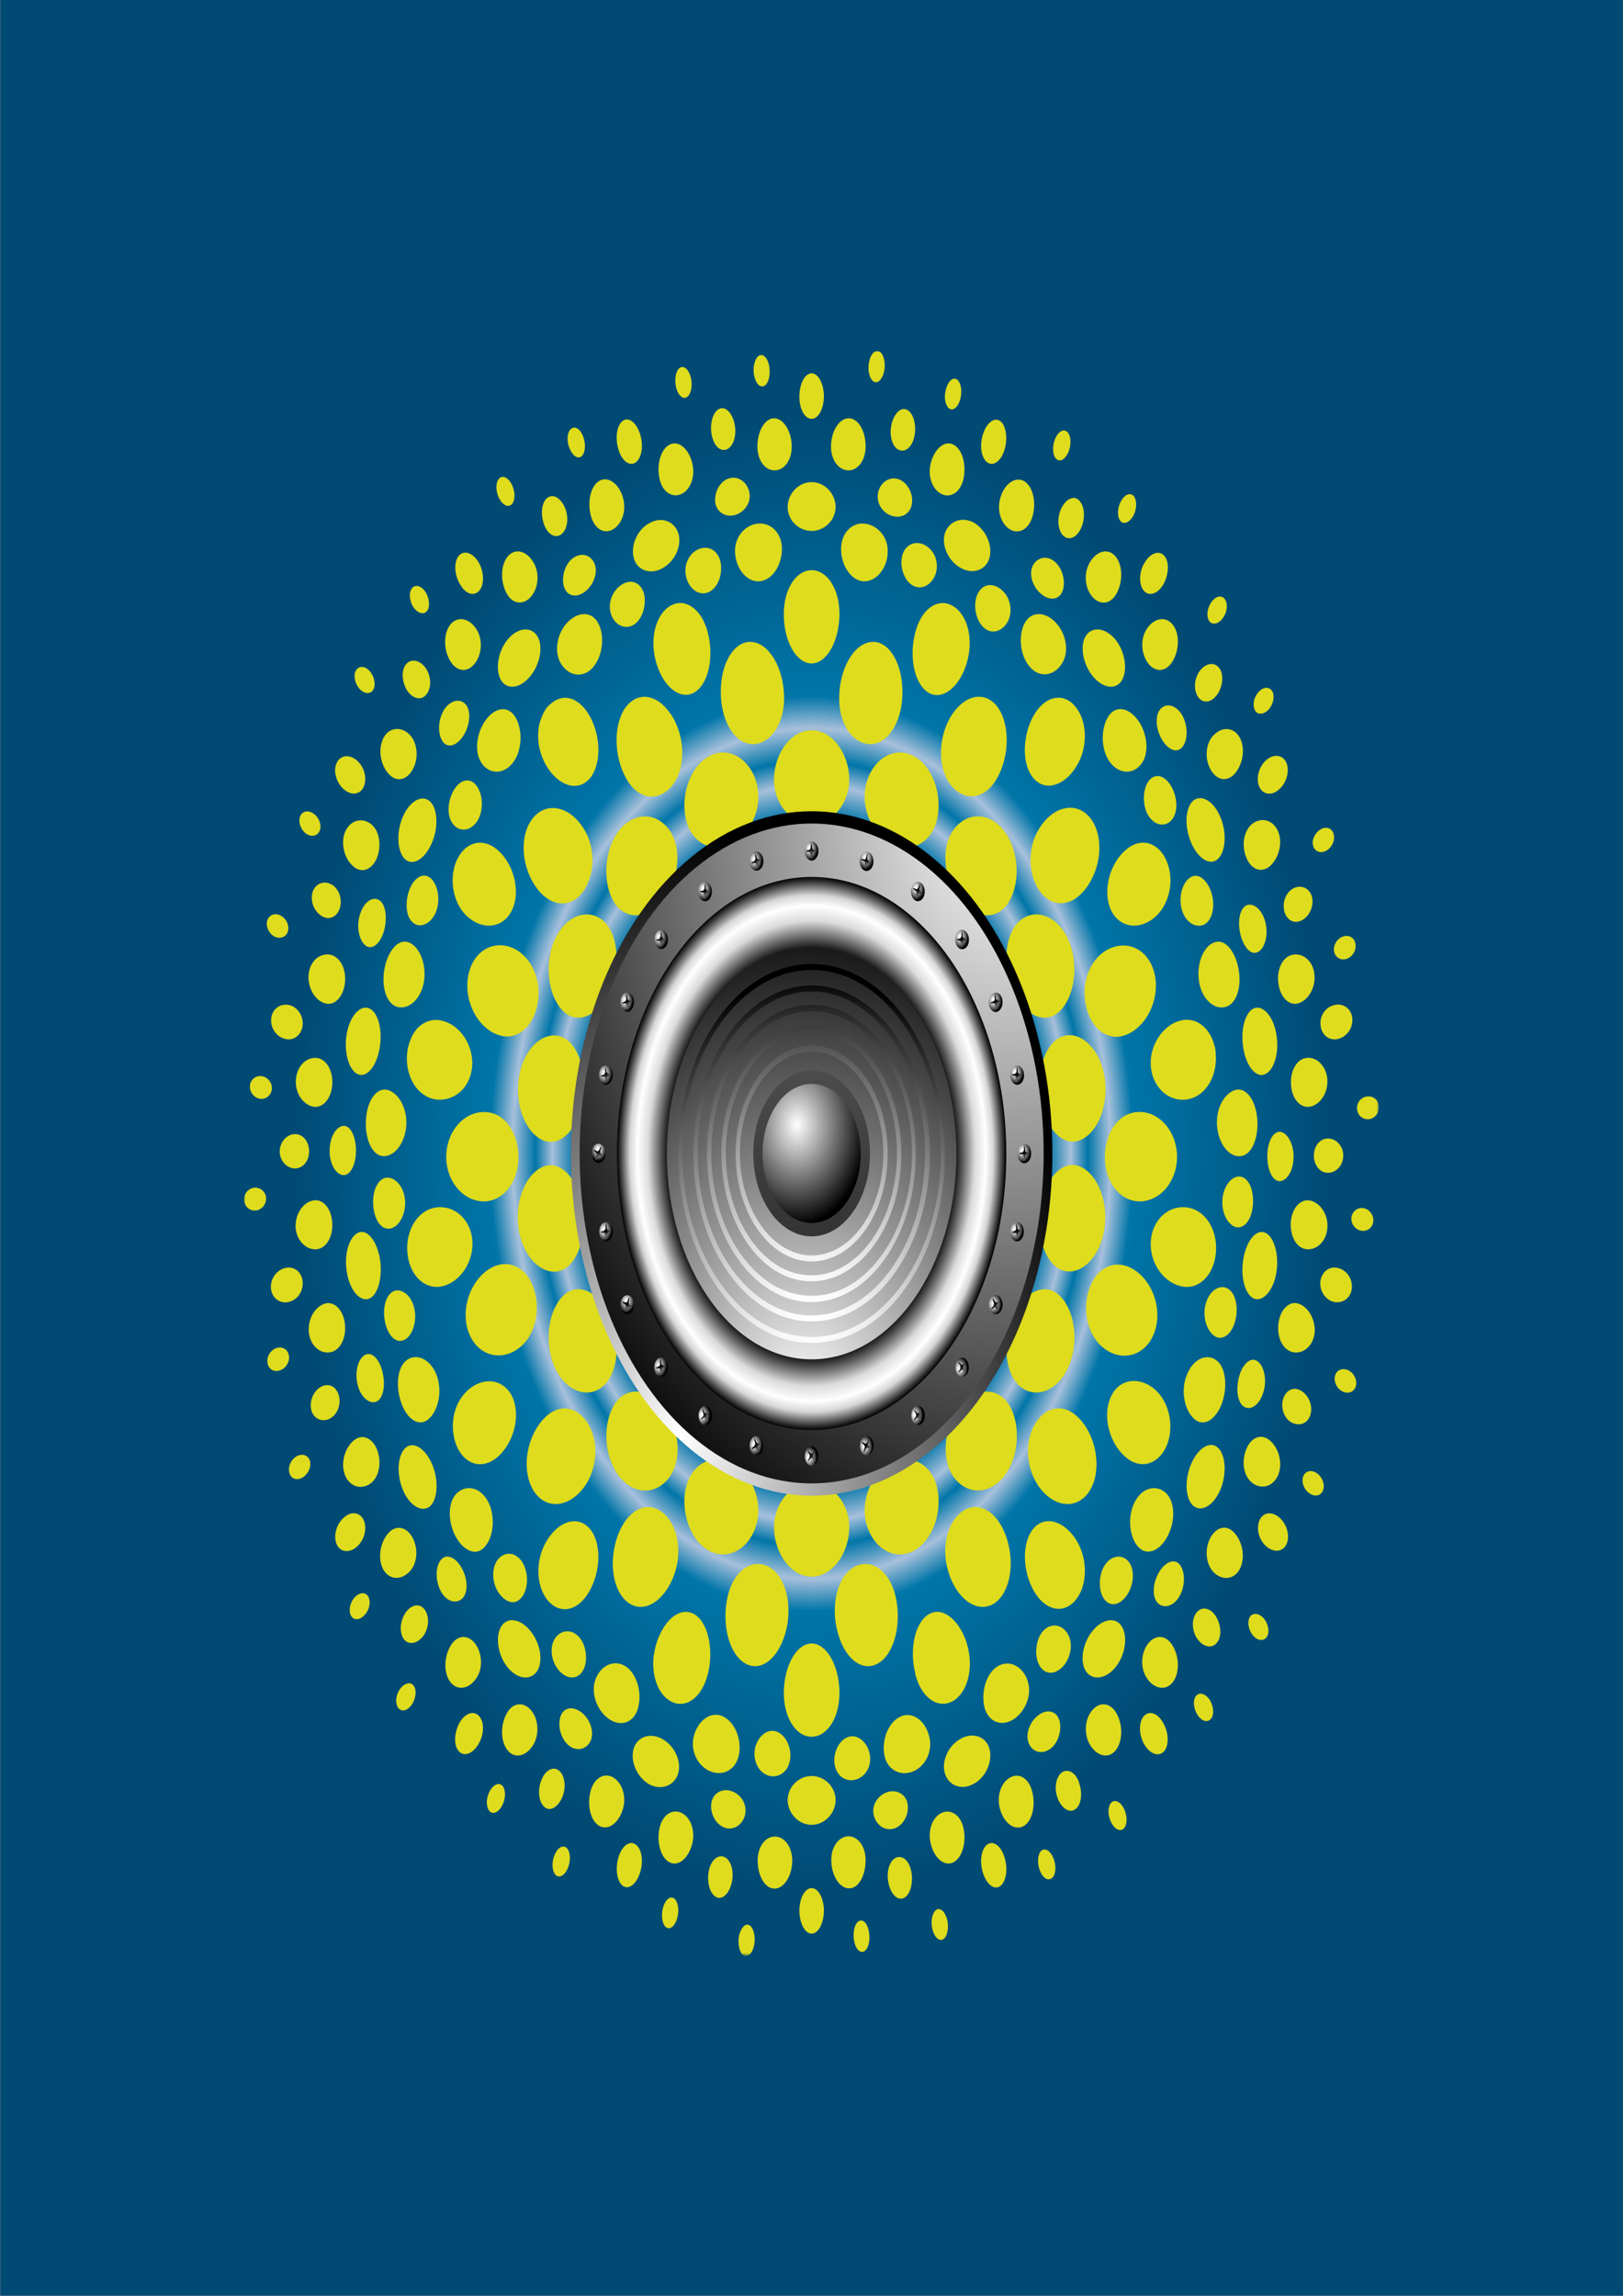 <?xml version="1.0" encoding="utf-8"?>
<!-- Generator: Adobe Illustrator 18.0.0, SVG Export Plug-In . SVG Version: 6.00 Build 0)  -->
<!DOCTYPE svg PUBLIC "-//W3C//DTD SVG 1.1//EN" "http://www.w3.org/Graphics/SVG/1.1/DTD/svg11.dtd">
<svg version="1.1" id="Capa_1" xmlns="http://www.w3.org/2000/svg" xmlns:xlink="http://www.w3.org/1999/xlink" x="0px" y="0px"
	 viewBox="0 0 595.3 841.9" enable-background="new 0 0 595.3 841.9" xml:space="preserve">
<rect x="0" y="0" width="595.3" height="841.9" fill="#808080" stroke="none"/>
<g>
	<g>
		
			<radialGradient id="SVGID_1_" cx="47.5" cy="171" r="159.726" gradientTransform="matrix(1.19 0 0 1.692 241.126 133.668)" gradientUnits="userSpaceOnUse">
			<stop  offset="0" style="stop-color:#0075A8"/>
			<stop  offset="0.319" style="stop-color:#A7C0DB"/>
			<stop  offset="0.456" style="stop-color:#0075A8"/>
			<stop  offset="0.5" style="stop-color:#A7C0DB"/>
			<stop  offset="0.533" style="stop-color:#0075A8"/>
			<stop  offset="0.577" style="stop-color:#A7C0DB"/>
			<stop  offset="0.621" style="stop-color:#0075A8"/>
			<stop  offset="1" style="stop-color:#004A74"/>
		</radialGradient>
		<rect x="0.1" fill="url(#SVGID_1_)" width="595.2" height="846"/>
		<defs>
			<filter id="Adobe_OpacityMaskFilter" filterUnits="userSpaceOnUse" x="89.5" y="128.7" width="416.3" height="588.6">
				<feColorMatrix  type="matrix" values="1 0 0 0 0  0 1 0 0 0  0 0 1 0 0  0 0 0 1 0"/>
			</filter>
		</defs>
		<mask maskUnits="userSpaceOnUse" x="89.5" y="128.7" width="416.3" height="588.6" id="SVGID_2_">
			<g filter="url(#Adobe_OpacityMaskFilter)">
				
					<radialGradient id="SVGID_3_" cx="47.5" cy="171" r="197.232" gradientTransform="matrix(1.19 0 0 1.692 241.126 133.668)" gradientUnits="userSpaceOnUse">
					<stop  offset="0.516" style="stop-color:#FFFFFF"/>
					<stop  offset="0.549" style="stop-color:#D1D1D1"/>
					<stop  offset="0.589" style="stop-color:#A0A0A0"/>
					<stop  offset="0.632" style="stop-color:#757575"/>
					<stop  offset="0.675" style="stop-color:#515151"/>
					<stop  offset="0.721" style="stop-color:#343434"/>
					<stop  offset="0.769" style="stop-color:#1D1D1D"/>
					<stop  offset="0.821" style="stop-color:#0D0D0D"/>
					<stop  offset="0.879" style="stop-color:#030303"/>
					<stop  offset="0.956" style="stop-color:#000000"/>
				</radialGradient>
				<ellipse fill="url(#SVGID_3_)" cx="297.7" cy="423" rx="234.8" ry="333.7"/>
			</g>
		</mask>
		<path mask="url(#SVGID_2_)" fill="#DEDC1C" d="M297.7,302.1c7.8,0,13.9-7.5,13.8-16.6c-0.2-9.4-6.3-17.7-13.8-17.7
			c-7.5,0-13.6,8.3-13.8,17.7C283.7,294.6,289.9,302.1,297.7,302.1z M260.3,277.2c-7.1,3.7-10.8,14.4-8.7,23.3
			c2,8.6,9.6,12.6,16.9,8.9c7.3-3.8,11.3-13.8,9-22.3C275.1,278.4,267.4,273.5,260.3,277.2z M207,371.2c5.4,4.7,13.1,0.9,17-8.7
			c3.9-9.6,2.4-20.9-3.2-25.2c-5.8-4.5-13.9-1.1-17.7,8.1C199.4,354.7,201.4,366.3,207,371.2z M204.8,466.2
			c6.3-1.3,10.4-11.2,9.1-22.2c-1.4-10.9-7.6-18.2-13.9-16.4c-6.5,1.9-11.2,11.8-9.9,22.4C191.5,460.5,198.3,467.5,204.8,466.2z
			 M227.5,541.9c5.8,6.9,14.2,6,18.6-1c4.2-6.8,2.9-18.1-3.1-25.3c-6-7.1-14.1-7-18,0.1C220.8,523.1,221.7,535,227.5,541.9z
			 M297.7,578.2c7.5,0,13.6-8.3,13.8-17.7c0.2-9.1-6-16.6-13.8-16.6c-7.8,0-13.9,7.5-13.8,16.6C284.1,569.8,290.2,578.2,297.7,578.2
			z M352.4,515.6c-6,7.1-7.3,18.5-3.1,25.3c4.4,7,12.8,7.8,18.6,1c5.8-6.9,6.6-18.8,2.6-26.1C366.4,508.6,358.3,508.5,352.4,515.6z
			 M405.2,449.9c1.3-10.5-3.4-20.5-9.9-22.4c-6.3-1.8-12.5,5.5-13.9,16.4c-1.3,10.9,2.8,20.8,9.1,22.2
			C397.1,467.5,403.9,460.5,405.2,449.9z M374.5,337.3c-5.6,4.3-7.1,15.6-3.2,25.2c3.9,9.6,11.5,13.4,17,8.7
			c5.6-4.9,7.6-16.6,3.9-25.8C388.5,336.2,380.3,332.8,374.5,337.3z M317.8,287.1c-2.3,8.4,1.6,18.5,9,22.3
			c7.3,3.8,14.9-0.3,16.9-8.9c2.1-8.9-1.6-19.7-8.7-23.3C327.9,273.5,320.2,278.4,317.8,287.1z M264.4,254.8
			c0.3,10.4,5.5,18.1,11.8,18.1c6.3-0.1,11.5-7.3,11.4-17.1c-0.1-10.8-5.5-20-12-20.4C269.1,235,264,243.7,264.4,254.8z
			 M297.7,243.3c5.5,0,10.1-8.1,10.2-17.9c0.1-9.4-4.5-16.3-10.2-16.3c-5.7,0-10.3,7-10.2,16.3C287.5,235.2,292.1,243.3,297.7,243.3
			z M246.2,222c-5.4,2.8-8,11.6-5.7,20.3c2.4,9.2,8.7,14.5,13.9,11.8c5.2-2.7,7.6-12.5,5.3-21.8C257.6,223.5,251.5,219.2,246.2,222z
			 M182.4,311.6c-5.7-4.8-12.2-2.6-15.1,4.4c-2.8,7-0.9,16.2,4.8,20.7c6,4.8,13.2,3.2,16-3.6C190.9,326.3,188.3,316.6,182.4,311.6z
			 M153.8,376.4c-1.9,1.7-3.2,4.2-4,7.2c-0.1,0.2-0.1,0.5-0.2,0.7l0,0c-0.1,0.5-0.2,1-0.2,1.5c0,0.3-0.1,0.6-0.1,0.9
			c-0.6,7.6,3.3,14.8,9.6,16.3c3.4,0.8,6.7-0.1,9.3-2.1c2.6-2,4.4-5.2,4.9-9.1c0.1-1,0.2-1.9,0.1-2.9c-0.4-6.7-4.8-12.9-10.7-14.5
			C159.3,373.5,156.2,374.3,153.8,376.4z M173.2,454.2c-1-7.8-7.4-12.8-14.2-11.2c-6.5,1.5-10.5,9.2-9.5,17.1
			c1,8,6.6,13.2,13.1,11.5C169.3,469.8,174.1,462,173.2,454.2z M216.4,560.7c-4.3-5.1-11.4-3.1-15.9,4.4c-4.3,7.1-3.9,16.6,0.4,21.8
			c4.4,5.2,11,4.1,15.2-3.2C220.5,576.1,220.6,565.7,216.4,560.7z M297.7,636.9c5.7,0,10.3-7,10.2-16.3c-0.1-9.8-4.7-17.9-10.2-17.9
			c-5.5,0-10.1,8.1-10.2,17.9C287.4,629.9,292,636.9,297.7,636.9z M336,615c2.4,7.9,8.1,11.6,13.2,9c5.4-2.8,8-11.6,5.7-20.3
			c-0.8-3.1-2.1-5.7-3.6-7.8c-3-4.1-6.9-5.9-10.3-4.1c-5.2,2.7-7.6,12.5-5.3,21.8C335.7,614.1,335.9,614.6,336,615z M394.9,565
			c-4.5-7.4-11.7-9.4-15.9-4.4c-4.2,5.1-4.1,15.4,0.3,23c4.2,7.2,10.9,8.4,15.2,3.2C398.8,581.7,399.2,572.1,394.9,565z
			 M412.9,534.4C413,534.4,413,534.4,412.9,534.4c5.7,4.8,12.2,2.5,15.1-4.4c2.8-7,0.9-16.2-4.8-20.8c-1.6-1.3-3.3-2.1-5-2.5
			c-4.6-1.1-9,1.1-11,6.1C404.4,519.7,407,529.4,412.9,534.4z M445.9,460.1c1-8-3-15.6-9.5-17.1c-6.8-1.6-13.2,3.4-14.2,11.2
			c-1,7.8,3.8,15.6,10.6,17.4C439.3,473.4,444.9,468.1,445.9,460.1z M413,311.6c-5.9,5-8.5,14.7-5.8,21.5c2.8,6.8,10,8.4,16,3.6
			c5.7-4.6,7.7-13.7,4.8-20.7C425.2,309,418.6,306.8,413,311.6z M349.1,222c-5.4-2.8-11.4,1.5-13.5,10.4c-2.3,9.3,0.1,19.1,5.3,21.8
			c5.2,2.7,11.5-2.7,13.9-11.8C357.2,233.5,354.5,224.8,349.1,222z M286.8,201.3c0-5.6-3.7-9.5-8.4-9.3c-4.7,0.2-8.7,4.4-8.8,9.8
			c-0.1,6,3.8,11.4,8.5,11.4C282.9,213.2,286.8,207.6,286.8,201.3z M297.7,194.7c4.9,0,8.8-4.1,8.8-8.9c-0.1-4.8-4-9-8.8-9
			c-4.8,0-8.7,4.2-8.8,9C288.8,190.6,292.8,194.7,297.7,194.7z M277.8,163.7c0,5.1,2.8,8.8,6.3,8.8c3.5,0,6.3-3.7,6.3-8.7
			c0-5.5-2.9-10.3-6.4-10.4C280.6,153.3,277.8,158.1,277.8,163.7z M319.2,272.9c6.3,0,11.5-7.7,11.8-18.1
			c0.3-11.1-4.7-19.8-11.2-19.4c-6.5,0.4-11.9,9.7-12,20.4C307.7,265.6,312.8,272.8,319.2,272.9z M308.5,201.3
			c0,6.3,3.9,11.9,8.6,11.9c4.8-0.1,8.7-5.5,8.5-11.4c-0.1-5.3-4.1-9.5-8.8-9.8C312.2,191.7,308.5,195.7,308.5,201.3z M311.2,172.5
			c3.5,0,6.3-3.7,6.3-8.8c0-5.6-2.7-10.4-6.3-10.3c-3.5,0.1-6.4,4.9-6.4,10.4C304.8,168.8,307.7,172.5,311.2,172.5z M224.7,194.2
			c3.3-1.8,5.1-6.6,3.9-11.3c-1.3-5.2-5.2-8.3-8.5-6.7c-3.3,1.6-4.8,7.5-3.4,12.8C217.9,193.8,221.4,196,224.7,194.2z M250.1,181.1
			c3.3-1.7,5-6.5,3.8-11.3c-1.3-5.3-5.1-8.5-8.4-6.7c-3.3,1.8-4.8,7.7-3.5,12.9C243.2,180.7,246.8,182.7,250.1,181.1z M136.2,302.3
			c-3.3-2.7-7.7-1.6-9.6,2.7c-1.8,4.3-0.3,10.1,3.2,12.9c3.1,2.5,6.8,0.9,8.5-3.4C140,310.1,139.2,304.7,136.2,302.3z M143.4,284.6
			c3,2.5,6.7,0.8,8.5-3.5c1.8-4.3,0.9-9.6-2.2-12.2c-3.4-2.8-7.7-1.8-9.4,2.5C138.5,275.9,140,281.8,143.4,284.6z M126.5,485.4
			c-0.6-4.9-3.7-8.2-7.1-7.4c-3.8,1-6.7,5.8-6.1,10.8c0.6,4.9,4.4,8,8.3,7C125,494.9,127.1,490.3,126.5,485.4z M116.9,458
			c3.4-0.9,5.5-5.5,4.9-10.4c-0.6-4.9-3.6-8.2-7.2-7.3c-3.9,0.9-6.7,5.7-6.1,10.6C109.2,455.7,113.1,458.9,116.9,458z M194.8,627.2
			c-2.7-3.2-6.6-2.9-8.8,0.9c-2.5,4.2-2.5,10.5,0.2,13.8c2.7,3.3,7,2.1,9.5-2.2C197.9,635.8,197.5,630.4,194.8,627.2z M175,615
			c2.3-3.8,1.7-9.2-0.9-12.5c-2.7-3.2-6.5-2.9-8.8,1c-2.6,4.3-2.6,10.5,0.1,13.6C168.1,620.3,172.5,619.2,175,615z M317.5,682.2
			c0-5.1-2.8-8.8-6.3-8.8c-3.5,0.1-6.3,3.7-6.3,8.7c0,5.5,2.9,10.3,6.4,10.4C314.8,692.7,317.5,687.9,317.5,682.2z M284.2,673.5
			c-3.5,0-6.3,3.7-6.3,8.8c0,5.6,2.7,10.4,6.3,10.3c3.5-0.1,6.4-4.9,6.4-10.4C290.5,677.2,287.7,673.5,284.2,673.5z M421.3,602.5
			c-2.7,3.2-3.2,8.7-0.9,12.5c2.5,4.2,6.9,5.3,9.6,2.1c2.7-3.2,2.7-9.4,0.1-13.6C427.8,599.6,424,599.3,421.3,602.5z M400.6,627.2
			c-2.7,3.2-3.1,8.6-0.9,12.5c2.5,4.3,6.8,5.5,9.5,2.2c2.7-3.3,2.7-9.6,0.2-13.8C407.1,624.3,403.3,624,400.6,627.2z M478.5,458
			c3.8,0.9,7.7-2.2,8.3-7.1c0.7-4.9-2.2-9.6-6.1-10.6c-3.5-0.8-6.6,2.4-7.2,7.3C473,452.5,475,457.1,478.5,458z M476,478
			c-3.4-0.9-6.5,2.5-7.1,7.4c-0.6,4.9,1.5,9.4,5,10.4c3.9,1,7.7-2,8.3-7C482.6,483.9,479.8,479,476,478z M443.5,281.1
			c1.8,4.3,5.4,5.9,8.5,3.5c3.3-2.8,4.9-8.7,3.2-13.1c-1.7-4.4-6-5.4-9.4-2.5C442.6,271.5,441.7,276.9,443.5,281.1z M465.6,317.8
			c3.4-2.8,5-8.6,3.2-12.9c-1.8-4.3-6.2-5.4-9.6-2.7c-3,2.5-3.9,7.8-2.1,12.2C458.8,318.7,462.4,320.3,465.6,317.8z M345.2,181.1
			c3.3,1.7,6.9-0.4,8.1-5.1c1.3-5.2-0.2-11.1-3.5-12.9c-3.3-1.8-7,1.4-8.4,6.7C340.2,174.6,341.9,179.4,345.2,181.1z M326.4,188.9
			c3.4,1.5,6.9,0.1,7.9-3.3c1-3.5-0.8-8-4.1-9.6c-3.3-1.6-6.9,0.4-8,4.1C321.2,183.7,323,187.4,326.4,188.9z M262.3,182.9
			c-0.2,3.8,2.5,6.4,6,6.2c3.5-0.3,6.5-3.3,6.7-6.9c0.1-3.8-2.7-7.1-6.1-7C265.3,175.2,262.5,178.9,262.3,182.9z M169.4,270.6
			c2.6-3.4,3.5-8.5,2-11.4c-1.6-3-5.2-3-7.9,0.2c-2.6,3.3-3.2,8.7-1.5,11.9C163.6,274.4,166.8,274,169.4,270.6z M167.1,288.8
			c-2.6,3.5-3.4,9-1.6,12.4c2,3.7,6.1,4.1,8.9,0.8c2.8-3.3,3.1-9.2,0.9-13.1C173.2,285.3,169.7,285.3,167.1,288.8z M151.5,323.7
			c-2.4,3.5-3.1,9.2-1.5,12.7c1.8,3.7,5.6,3.9,8.4,0.6c2.8-3.4,3.1-9.2,1-13.1C157.4,320.2,154,320.2,151.5,323.7z M148.5,442.9
			c0.7-5.1-1.8-9.9-5.3-10.9c-3.2-0.9-5.9,2.4-6.3,7.5c-0.4,5,1.5,10,4.4,10.9C144.5,451.5,147.8,448,148.5,442.9z M145.5,491.5
			c3,1.2,6.1-2.1,6.7-7.2c0.6-5.1-1.8-9.9-5.2-10.9c-3.2-1-5.8,2.1-6.1,7C140.6,485.3,142.6,490.4,145.5,491.5z M182,582.5
			c2,4.2,5.7,6.3,8.3,4.3c2.9-2.1,3.9-7.8,2.1-12.3c-1.8-4.5-5.9-6-8.9-3.5C180.7,573.3,180.1,578.3,182,582.5z M205,599.3
			c-2.9,2.2-3.5,6.9-1.5,11c2,4,5.8,6,8.6,4.2c2.9-1.8,3.7-7.1,1.9-11.6C212.1,598.5,208.1,597,205,599.3z M281.2,650.9
			c3.4,1.5,7.2-0.4,8.3-4.3c1.3-4.3-0.6-9.5-4-11.3c-3.4-1.8-7.2,0.8-8.5,5.5C276,645,277.8,649.4,281.2,650.9z M310.2,652.5
			c3.3,1.2,7.2-0.8,8.5-4.6c1.4-4-0.4-8.8-3.8-10.6c-3.4-1.8-7.2,0.8-8.5,5.4C305.2,647.1,306.9,651.3,310.2,652.5z M384.4,596.7
			c-3.4,1.7-5.1,7.2-4,11.9c1.1,4.3,4.4,6,7.7,4c3.3-2,5.3-6.8,4.5-10.9C391.6,597.3,387.9,594.9,384.4,596.7z M407.8,571.5
			c-3.4,1.8-5.1,7.1-4.1,11.9c1,4.4,4.2,6.1,7.3,4c3.1-2.1,5.1-7.2,4.4-11.2C414.8,571.8,411.2,569.7,407.8,571.5z M452.7,485.6
			c1.6-4.5,1-10.1-1.5-12.4c-2.7-2.5-6.7-0.9-8.5,3.6c-1.9,4.5-0.7,10.2,2.3,12.8C447.7,491.9,451.1,490.1,452.7,485.6z
			 M458.9,445.3c1.4-4.5,0.7-10.2-1.7-12.6c-2.5-2.6-6.2-1-8,3.5c-1.8,4.5-0.7,10.2,2.3,12.8C454.2,451.4,457.5,449.8,458.9,445.3z
			 M438,321.2c-3.2,0.6-5.5,5.4-4.9,10.5c0.6,5.1,4.1,8.4,7.6,7.7c3.2-0.7,4.9-5.1,4.1-10.1C443.9,324.4,440.9,320.7,438,321.2z
			 M424.2,284.6c-3.1,0.3-5.2,4.9-4.5,10c0.6,5.1,4.1,8.4,7.5,7.7c3.2-0.7,5-4.8,4-9.6C430.3,288,427.2,284.3,424.2,284.6z
			 M360.1,229.4c2.8,3.4,6.9,2.7,9.3-1c2.1-3.5,1.5-8.5-1.4-11.5c-2.9-3-6.8-3.2-8.9,0C356.9,220.2,357.3,226,360.1,229.4z
			 M332,201.4c-2.2,3.1-1.7,8.5,1,11.8c2.8,3.3,6.9,2.8,9.3-0.9c2.2-3.4,1.6-8.3-1.2-11C338.2,198.4,334.2,198.4,332,201.4z
			 M257.9,217.6c3.7,0,6.6-4.2,6.6-9.2c0.1-4.6-2.7-7.8-6.3-7.5c-3.6,0.3-6.7,3.8-6.8,8.1C251.3,213.6,254.3,217.6,257.9,217.6z
			 M230.6,213.4c-3.4,0.5-6.6,4.2-6.9,8.4c-0.3,4.4,2.5,8.1,6.1,8.1c3.7,0,6.5-4.2,6.7-9.2C236.7,216.1,234.1,212.9,230.6,213.4z
			 M139.6,330.5c-2.3-2.1-5.7-0.3-7.3,4.1c-1.7,4.3-0.9,9.7,1.5,11.9c2.2,2.1,5.2,0.2,6.8-4.3C142.1,337.7,141.7,332.5,139.6,330.5z
			 M134.7,496.6c-2.7,0.5-4.5,5-3.8,9.8c0.7,4.9,3.7,8.2,6.5,7.8c2.6-0.4,4-4.6,3.2-9.5C139.9,499.8,137.3,496.1,134.7,496.6z
			 M214.4,629c-2.8-3-6.5-3.4-8.2-0.8c-1.8,2.8-1.2,7.9,1.5,11c2.7,3.1,6.5,2.9,8.5,0C218,636.5,217.2,632,214.4,629z M333,663.1
			c0.2-3.8-2.5-6.4-6-6.2c-3.5,0.3-6.5,3.3-6.7,6.9c-0.1,3.8,2.7,7.1,6.1,7C330,670.8,332.9,667.1,333,663.1z M425.9,575.4
			c-2.6,3.4-3.5,8.5-2,11.4c1.6,3,5.3,3,7.9-0.2c2.6-3.3,3.2-8.7,1.5-11.9C431.8,571.6,428.5,572,425.9,575.4z M474.4,425.7
			c0.5-4.9-1.5-9.5-4.2-10.5c-2.6-0.9-4.9,2.4-5.3,7.3c-0.4,5,1.2,9.7,3.6,10.5C471.1,433.9,473.9,430.6,474.4,425.7z M426.3,259.4
			c-2.4,1.7-2.7,6.3-0.8,10.5c1.9,4.2,5.3,6.4,7.5,4.7c2.4-1.8,3-6.8,1.2-11.1C432.5,259.3,428.8,257.6,426.3,259.4z M206.7,214.6
			c0.8,3.6,3.9,4.8,7.1,2.9c3.3-2,5.3-6.3,4.6-9.7c-0.8-3.7-4.2-5.4-7.5-3.6C207.7,205.9,205.9,210.7,206.7,214.6z M125.2,430.8
			c2.6,0.9,4.9-2.4,5.3-7.3c0.4-5-1.2-9.7-3.6-10.5c-2.6-0.8-5.4,2.5-5.9,7.4C120.4,425.2,122.4,429.9,125.2,430.8z M169.1,586.6
			c2.4-1.7,2.7-6.3,0.8-10.5c-1.9-4.2-5.3-6.4-7.5-4.7c-2.4,1.8-3,6.8-1.2,11.1C162.9,586.7,166.5,588.4,169.1,586.6z M269,657.1
			c-3.4-1.5-6.9-0.1-7.9,3.3c-1,3.5,0.8,8,4.1,9.6c3.3,1.6,6.9-0.4,8-4.1C274.2,662.3,272.3,658.6,269,657.1z M388.7,631.4
			c-0.8-3.6-3.9-4.8-7.1-2.9c-3.3,2-5.3,6.3-4.6,9.7c0.8,3.7,4.2,5.4,7.5,3.6C387.7,640.1,389.5,635.3,388.7,631.4z M455.8,515.5
			c2.3,2.1,5.7,0.3,7.3-4.1c1.7-4.3,0.9-9.7-1.5-11.9c-2.2-2.1-5.2-0.2-6.8,4.3C453.3,508.3,453.6,513.5,455.8,515.5z M460.6,349.4
			c2.7-0.5,4.5-5,3.8-9.8c-0.7-4.9-3.7-8.2-6.5-7.8c-2.6,0.4-4,4.6-3.2,9.5C455.5,346.2,458.1,349.9,460.6,349.4z M381,217
			c2.8,3,6.5,3.4,8.2,0.8c1.8-2.8,1.2-7.9-1.5-11c-2.7-3.1-6.5-2.9-8.5,0C377.3,209.5,378.2,214,381,217z M366.8,183
			c-1.2,4.7,0.6,9.5,3.9,11.3c3.3,1.7,6.8-0.4,8.1-5.2c1.4-5.3-0.1-11.1-3.4-12.8C372,174.7,368.1,177.8,366.8,183z M297.7,153.6
			c2.4,0,4.4-3.5,4.5-8.1c0-4.7-2-8.6-4.5-8.6c-2.5,0-4.5,3.9-4.5,8.6C293.2,150,295.2,153.6,297.7,153.6z M265.4,165
			c2.4,0.1,4.4-3,4.3-7.1c-0.1-4.3-2.2-8-4.6-8.2c-2.5-0.2-4.4,3.3-4.3,7.7C261,161.7,263,165,265.4,165z M250.9,145.9
			c1.6,0.2,2.9-2.2,2.8-5.3c-0.1-3.1-1.6-5.8-3.2-6c-1.7-0.2-2.9,2.2-2.8,5.3C247.8,143,249.2,145.7,250.9,145.9z M279.5,141.7
			c1.6,0.1,2.9-2.4,2.8-5.6c0-3.2-1.4-5.8-3-5.9c-1.6-0.1-2.9,2.4-2.9,5.6C276.5,139.1,277.9,141.7,279.5,141.7z M205.3,196.3
			c2.3-1.1,3.4-5,2.4-8.7c-1.1-4-4-6.5-6.3-5.4c-2.4,1-3.3,5.3-2.1,9.3C200.3,195.3,203,197.4,205.3,196.3z M187,185.4
			c1.6-0.6,2.2-3.4,1.3-6.3c-0.9-2.9-2.9-4.7-4.5-4.1c-1.6,0.6-2.2,3.5-1.3,6.3C183.4,184.2,185.4,186,187,185.4z M212.9,167.6
			c1.5-0.7,2.1-3.7,1.3-6.6c-0.8-3-2.7-4.8-4.3-4c-1.6,0.7-2.2,3.7-1.3,6.6C209.5,166.5,211.4,168.3,212.9,167.6z M156.3,254.8
			c1.9-2.2,2-6.3,0.1-9.4c-2-3.2-5.3-4.1-7.3-2c-2,2.1-1.8,6.5,0.2,9.8C151.4,256.3,154.4,257,156.3,254.8z M136.5,253.5
			c1.3-1.4,1.2-4.3-0.3-6.6c-1.5-2.3-3.8-3-5.2-1.6c-1.4,1.4-1.2,4.3,0.3,6.6C132.8,254.1,135.2,254.8,136.5,253.5z M156.5,224.2
			c1.3-1.4,1.1-4.5-0.3-6.9c-1.5-2.4-3.7-3.1-5-1.7c-1.3,1.5-1.1,4.5,0.3,6.9C153,224.8,155.3,225.6,156.5,224.2z M114.9,326.5
			c-1.3,3-0.2,7,2.6,9.1c2.6,2,5.6,1.1,6.9-1.9c1.3-3,0.4-6.9-2.1-8.9C119.6,322.8,116.3,323.5,114.9,326.5z M100.1,343.1
			c2,1.4,4.4,0.9,5.3-1c0.9-1.9,0.1-4.6-1.9-6c-2-1.4-4.3-1-5.3,1C97.3,339,98.2,341.7,100.1,343.1z M112.1,305.6
			c2,1.5,4.2,1.1,5.1-0.8c0.9-1.9,0-4.8-2-6.3c-2-1.5-4.2-1.2-5.1,0.8C109.3,301.3,110.2,304.1,112.1,305.6z M102.7,421.1
			c-0.6,3.4,1.5,6.7,4.6,7.3c2.9,0.6,5.6-1.7,6-5.1c0.5-3.4-1.3-6.7-4.1-7.3C106.2,415.4,103.3,417.7,102.7,421.1z M94.3,435.6
			c-2.2-0.4-4.3,1.2-4.7,3.5c-0.4,2.3,1,4.4,3.2,4.8c2.2,0.3,4.3-1.2,4.7-3.5C98,438.1,96.5,436,94.3,435.6z M96.3,394.7
			c-2.2-0.5-4.3,1-4.6,3.2c-0.3,2.3,1.2,4.5,3.4,5c2.2,0.5,4.2-1,4.6-3.3C100,397.4,98.5,395.2,96.3,394.7z M118.9,508.1
			c-3,0.8-5.2,4.4-4.9,7.9c0.3,3.5,3.1,5.5,6.1,4.6c2.9-0.9,4.8-4.3,4.4-7.7C124.1,509.5,121.7,507.3,118.9,508.1z M109.6,533.7
			c-2.2,0.7-3.8,3.2-3.6,5.6c0.2,2.4,2,3.7,4.2,2.9c2.1-0.7,3.8-3.3,3.6-5.6C113.7,534.3,111.8,533,109.6,533.7z M101.6,494.3
			c-2.2,0.6-3.8,3-3.5,5.3c0.2,2.3,2.2,3.7,4.4,3c2.2-0.6,3.8-3,3.5-5.3C105.7,495,103.8,493.7,101.6,494.3z M150.1,589.9
			c-2.6,2.2-3.8,6.7-2.7,9.8c1.1,3.2,4.2,3.7,6.8,1.4c2.5-2.2,3.5-6.4,2.3-9.4C155.4,588.6,152.6,587.8,150.1,589.9z M147.6,618.4
			c-1.9,1.7-2.8,4.9-2,7c0.7,2.1,2.8,2.5,4.6,0.7c1.8-1.7,2.7-4.9,2-7C151.5,617,149.5,616.7,147.6,618.4z M130.6,585.3
			c-1.9,1.6-2.8,4.6-2.1,6.7c0.8,2.1,2.9,2.4,4.8,0.7c1.9-1.7,2.8-4.6,2-6.7C134.6,584,132.5,583.7,130.6,585.3z M205.8,660
			c1.8-3.3,1.7-7.7-0.1-10c-1.8-2.3-4.7-1.7-6.5,1.5c-1.9,3.3-2,8.1-0.1,10.5C200.9,664.5,203.9,663.5,205.8,660z M203.7,679.6
			c-1.3,2.5-1.4,5.9-0.2,7.6c1.2,1.7,3.2,1,4.5-1.5c1.3-2.5,1.4-5.9,0.2-7.6C207,676.4,205,677.1,203.7,679.6z M179.7,656.7
			c-1.4,2.5-1.5,5.7-0.3,7.3c1.2,1.6,3.3,0.8,4.7-1.7c1.4-2.5,1.5-5.7,0.3-7.3C183.2,653.5,181.1,654.3,179.7,656.7z M265.9,681.1
			c-2.3-1.2-4.9,0.7-5.8,4.5c-1,4.1,0.1,8.6,2.4,10c2.3,1.4,4.9-1,5.9-5.2C269.3,686.4,268.2,682.3,265.9,681.1z M275,706.1
			c-1.5-1-3.2,0.7-3.9,3.7c-0.6,3,0.1,6.3,1.6,7.2c1.5,1,3.3-0.6,3.9-3.6C277.2,710.4,276.5,707.1,275,706.1z M247.1,696.1
			c-1.5-0.9-3.3,0.9-4,3.8c-0.7,3-0.1,6.1,1.4,7c1.5,0.9,3.3-0.9,4-3.9C249.2,700.1,248.6,697,247.1,696.1z M329.9,681
			c-2.4-0.1-4.4,3-4.3,7.1c0.1,4.3,2.2,8,4.6,8.2c2.5,0.2,4.4-3.3,4.3-7.7C334.4,684.3,332.4,681,329.9,681z M344.5,700.1
			c-1.6-0.2-2.9,2.2-2.8,5.3c0.1,3.1,1.6,5.8,3.2,6c1.7,0.2,2.9-2.2,2.8-5.3C347.6,703,346.1,700.3,344.5,700.1z M315.9,704.3
			c-1.6-0.1-2.9,2.4-2.8,5.6c0,3.2,1.4,5.8,3,5.9c1.6,0.1,2.9-2.4,2.8-5.6C318.8,706.9,317.5,704.3,315.9,704.3z M390,649.7
			c-2.3,1.1-3.4,5-2.4,8.7c1.1,4,4,6.5,6.3,5.4c2.4-1.1,3.3-5.3,2.1-9.3C395.1,650.7,392.4,648.6,390,649.7z M408.3,660.6
			c-1.6,0.6-2.2,3.5-1.3,6.3c0.9,2.9,2.9,4.7,4.5,4.1c1.6-0.6,2.2-3.5,1.3-6.3C412,661.8,409.9,660,408.3,660.6z M382.4,678.4
			c-1.5,0.7-2.1,3.7-1.3,6.6c0.8,3,2.7,4.8,4.3,4c1.6-0.7,2.2-3.7,1.3-6.6C385.9,679.5,384,677.7,382.4,678.4z M439,591.2
			c-1.9,2.2-2,6.3-0.1,9.4c2,3.2,5.3,4.2,7.3,2c2-2.1,1.8-6.5-0.2-9.8C444,589.6,440.9,589,439,591.2z M458.8,592.5
			c-1.3,1.4-1.2,4.3,0.3,6.6c1.5,2.3,3.8,3,5.2,1.6c1.4-1.4,1.2-4.3-0.3-6.6C462.5,591.9,460.2,591.2,458.8,592.5z M438.8,621.8
			c-1.3,1.4-1.1,4.5,0.3,6.9c1.5,2.4,3.7,3.2,5,1.7c1.3-1.4,1.1-4.5-0.3-6.9C442.3,621.2,440.1,620.4,438.8,621.8z M480.4,519.5
			c1.3-3,0.2-7-2.6-9.1c-2.6-2-5.6-1.1-6.9,1.9c-1.3,3-0.4,6.9,2.1,8.9C475.8,523.2,479.1,522.5,480.4,519.5z M495.2,502.9
			c-2-1.4-4.4-0.9-5.3,1c-0.9,1.9-0.1,4.6,1.9,6c2,1.4,4.3,1,5.3-1C498,507,497.2,504.3,495.2,502.9z M483.2,540.4
			c-2-1.5-4.2-1.1-5.1,0.8c-0.9,2,0,4.8,2,6.3c2,1.5,4.2,1.2,5.1-0.8C486.1,544.7,485.2,541.9,483.2,540.4z M492.6,424.9
			c0.6-3.4-1.5-6.7-4.6-7.3c-2.9-0.6-5.6,1.7-6,5.1c-0.5,3.4,1.3,6.7,4.1,7.3C489.1,430.6,492.1,428.3,492.6,424.9z M502.5,402.1
			c-2.2-0.3-4.3,1.2-4.7,3.5c-0.4,2.3,1,4.4,3.2,4.8c2.2,0.4,4.3-1.2,4.7-3.5C506.2,404.6,504.7,402.4,502.5,402.1z M500.3,443.1
			c-2.2-0.5-4.2,1-4.6,3.2c-0.3,2.3,1.2,4.5,3.4,5c2.2,0.5,4.3-1,4.6-3.2C504,445.8,502.5,443.6,500.3,443.1z M476.5,337.9
			c2.9-0.8,5.2-4.4,4.9-7.9c-0.3-3.5-3.1-5.5-6.1-4.6c-2.9,0.9-4.8,4.3-4.4,7.7C471.2,336.5,473.7,338.7,476.5,337.9z M485.7,312.3
			c2.2-0.7,3.8-3.2,3.6-5.6c-0.2-2.4-2-3.7-4.2-2.9c-2.1,0.8-3.8,3.3-3.6,5.6C481.7,311.7,483.6,313,485.7,312.3z M493.7,351.7
			c2.2-0.6,3.8-3,3.5-5.3c-0.2-2.3-2.2-3.7-4.4-3c-2.2,0.6-3.8,3-3.5,5.3C489.6,351,491.6,352.3,493.7,351.7z M445.2,256.1
			c2.6-2.2,3.8-6.7,2.7-9.8c-1.1-3.1-4.2-3.7-6.8-1.4c-2.5,2.2-3.5,6.4-2.3,9.4C439.9,257.4,442.8,258.2,445.2,256.1z M447.7,227.6
			c1.9-1.7,2.8-4.9,2-7c-0.7-2.1-2.8-2.5-4.6-0.7c-1.8,1.7-2.7,4.9-2,7C443.8,229,445.9,229.3,447.7,227.6z M464.8,260.7
			c1.9-1.6,2.8-4.6,2.1-6.7c-0.8-2-2.9-2.4-4.8-0.7c-1.9,1.7-2.8,4.6-2,6.7C460.7,262,462.9,262.3,464.8,260.7z M389.5,186
			c-1.8,3.3-1.7,7.7,0.1,10c1.8,2.3,4.7,1.7,6.5-1.5c1.9-3.3,2-8.1,0.1-10.5C394.5,181.5,391.4,182.5,389.5,186z M391.6,166.4
			c1.3-2.5,1.4-5.9,0.2-7.6c-1.2-1.7-3.2-1-4.5,1.5c-1.3,2.5-1.4,5.9-0.2,7.6C388.3,169.6,390.3,168.9,391.6,166.4z M415.6,189.3
			c1.4-2.5,1.5-5.7,0.3-7.3c-1.2-1.5-3.3-0.8-4.7,1.7c-1.4,2.5-1.5,5.7-0.3,7.3C412.1,192.5,414.2,191.7,415.6,189.3z M329.5,164.9
			c2.3,1.2,4.9-0.7,5.8-4.5c1-4.1-0.1-8.6-2.4-10c-2.3-1.4-4.9,1-5.9,5.2C326.1,159.6,327.2,163.7,329.5,164.9z M320.4,139.9
			c1.5,1,3.2-0.7,3.9-3.7c0.6-3-0.1-6.2-1.6-7.2c-1.5-1-3.3,0.6-3.9,3.6C318.1,135.6,318.9,138.9,320.4,139.9z M348.3,149.9
			c1.5,0.9,3.3-0.9,4-3.8c0.7-3,0.1-6.1-1.4-7c-1.5-0.9-3.3,0.9-4,3.9C346.1,145.9,346.8,149,348.3,149.9z M232.4,204.4
			c1.1,4.6,5.8,6.5,10.4,4.1c4.6-2.4,7.3-8.1,6.1-12.6c-1.2-4.5-5.9-6.6-10.4-4.2C233.9,193.9,231.3,199.8,232.4,204.4z
			 M232.8,169.8c2.3-1.2,3.3-5.5,2.2-9.8c-1.1-4.4-3.9-7.1-6.2-5.9c-2.3,1.2-3.3,5.8-2.1,10.2C227.8,168.6,230.5,171,232.8,169.8z
			 M147.6,299.9c-2.4,5.9-1.8,12.8,1.1,15.3c2.9,2.5,7.3-0.3,9.8-6.3c2.5-6,1.9-12.9-1-15.2C154.5,291.3,150,294,147.6,299.9z
			 M126.4,289.7c2.8,2.2,5.9,1.6,7.1-1.4c1.2-3,0.1-7.2-2.7-9.5c-2.8-2.4-6.2-1.8-7.4,1.2C122.1,283,123.5,287.4,126.4,289.7z
			 M139.5,462.6c-0.9-6.9-4.4-11.7-7.7-10.7c-3.3,1-5.6,7.1-4.7,13.8c0.8,6.7,4.4,11.4,7.8,10.7
			C138.2,475.7,140.3,469.5,139.5,462.6z M111,469.8c-0.4-3.4-3.2-5.6-6.4-4.8c-3.3,0.8-5.6,4.2-5.2,7.7c0.4,3.5,3.5,5.6,6.7,4.7
			C109.3,476.6,111.4,473.2,111,469.8z M194.4,597.9c-3.8-4.5-8.6-5-10.7-1.2c-2.1,3.8-1,10.6,2.6,14.9c3.7,4.4,8.6,4.7,10.8,1.1
			C199.3,609.1,198.2,602.4,194.4,597.9z M175.8,629.4c-1.9-2.2-5-1.3-7.1,2.1c-2.1,3.6-2.4,8.4-0.5,10.6c1.9,2.3,5.2,1.1,7.3-2.5
			C177.6,636.2,177.7,631.6,175.8,629.4z M297.7,651.3c-4.9,0-8.8,4.1-8.8,8.9c0.1,4.8,4,9,8.8,9c4.8,0,8.7-4.2,8.8-9
			C306.5,655.4,302.6,651.3,297.7,651.3z M297.7,692.4c-2.4,0-4.4,3.5-4.5,8.1c0,4.7,2,8.6,4.5,8.6c2.5,0,4.5-3.9,4.5-8.6
			C302.1,696,300.1,692.4,297.7,692.4z M400.9,597.9c-3.8,4.5-4.9,11.2-2.7,14.8c2.2,3.6,7.1,3.3,10.8-1.1
			c3.7-4.4,4.7-11.2,2.6-14.9C409.5,592.9,404.7,593.4,400.9,597.9z M419.5,629.4c-1.9,2.2-1.8,6.8,0.2,10.3
			c2.1,3.6,5.4,4.7,7.3,2.5c1.9-2.3,1.7-7-0.5-10.6C424.5,628.1,421.4,627.2,419.5,629.4z M460.5,476.4c3.4,0.7,7-4,7.8-10.7
			c0.8-6.7-1.4-12.9-4.7-13.8c-3.3-0.9-6.8,3.8-7.7,10.7C455,469.5,457.2,475.7,460.5,476.4z M490.7,465c-3.1-0.8-5.9,1.4-6.4,4.8
			c-0.4,3.4,1.7,6.8,4.8,7.6c3.2,0.8,6.3-1.3,6.7-4.7C496.3,469.2,494,465.7,490.7,465z M436.8,308.8c2.5,6,6.9,8.8,9.8,6.3
			c2.9-2.5,3.5-9.4,1.1-15.3c-2.4-5.9-6.9-8.6-9.9-6.3C434.8,295.9,434.3,302.8,436.8,308.8z M461.8,288.3c1.2,3,4.4,3.7,7.1,1.4
			c2.9-2.3,4.2-6.7,3-9.8c-1.2-3.1-4.6-3.6-7.4-1.2C461.8,281,460.6,285.3,461.8,288.3z M346.5,195.8c-1.2,4.5,1.5,10.2,6.1,12.6
			c4.6,2.4,9.3,0.5,10.4-4.1c1.1-4.6-1.6-10.4-6.1-12.8C352.4,189.3,347.8,191.4,346.5,195.8z M362.5,169.8c2.3,1.2,5-1.2,6.1-5.4
			c1.1-4.4,0.2-9-2.1-10.2c-2.3-1.2-5.1,1.5-6.2,5.9C359.2,164.3,360.2,168.6,362.5,169.8z M224.9,330.3c4,7.1,12.1,7.2,18,0.1
			c6-7.1,7.3-18.5,3.1-25.3c-4.4-7-12.8-7.8-18.6-1C221.7,311,220.8,322.9,224.9,330.3z M196.1,324.6c4.9,7.6,12.4,8.9,17.2,3.1
			c4.8-5.8,5.5-16.1,1-23.5c-4.9-8.2-13.2-10.4-18.4-4.7C190.7,305.2,190.8,316.4,196.1,324.6z M200.9,259.1
			c-1.1,1.3-1.9,2.9-2.5,4.6c-0.8,2.1-1.1,4.6-1,7c0.1,3.5,1.2,7.1,3.1,10.3c2.8,4.6,6.7,7.2,10.2,7.2c2.1,0,4.1-0.9,5.7-2.8
			c4.2-5.1,4.1-15.4-0.2-23c-2.4-4.1-5.6-6.4-8.6-6.5c-2-0.1-4,0.7-5.8,2.4C201.5,258.5,201.2,258.8,200.9,259.1z M187.8,280.1
			c3.7-4.3,4.1-12.1,1.3-17c-2.5-4.3-7.1-3.9-10.6,0.5c-3.5,4.4-4.6,11.3-2.3,15.5C178.7,283.8,184.2,284.4,187.8,280.1z
			 M194.4,248.1c3.8-4.5,4.9-11.2,2.7-14.8c-2.2-3.6-7.1-3.3-10.8,1.1c-3.7,4.4-4.7,11.2-2.6,14.9
			C185.8,253.1,190.7,252.6,194.4,248.1z M174,243.5c2.7-3.2,3.2-8.7,0.9-12.5c-2.5-4.2-6.9-5.3-9.6-2.1c-2.7,3.2-2.7,9.4-0.1,13.6
			C167.6,246.4,171.4,246.7,174,243.5z M229.7,259.1c-4.8,6.2-4.7,18.3,0.1,26.6c4.4,7.6,11.6,8.4,16.5,2.7
			c4.9-5.7,5.3-16.4,0.9-24.6C242.4,255,234.6,252.9,229.7,259.1z M207.9,228.5c-3.7,4.1-4.7,10.6-2.2,14.8c2.9,4.8,8.4,5.6,12,1.2
			c3.6-4.4,4.2-12.1,1.4-16.5C216.6,224,211.6,224.4,207.9,228.5z M194.8,218.8c2.7-3.2,3.2-8.6,0.9-12.5c-2.5-4.3-6.8-5.5-9.5-2.2
			c-2.7,3.3-2.7,9.6-0.2,13.8C188.2,221.7,192.1,221.9,194.8,218.8z M175.8,216.6c1.9-2.2,1.8-6.8-0.2-10.3
			c-2.1-3.6-5.4-4.7-7.3-2.5c-1.9,2.3-1.7,7,0.5,10.6C170.8,217.9,173.9,218.8,175.8,216.6z M190.2,396.1
			c-1.3,10.5,3.4,20.5,9.9,22.4c6.3,1.8,12.5-5.5,13.9-16.4c1.4-10.9-2.8-20.8-9.1-22.2C198.3,378.5,191.5,385.5,190.2,396.1z
			 M180.1,408.1c-7.5-1.7-14.8,4.2-16.2,13.2c-1.4,9.1,3.8,17.6,11.5,19.1c7.2,1.3,13.5-4.5,14.6-13.4
			C191,418.1,186.9,409.7,180.1,408.1z M134.3,409.8c-0.7,6.6,1.6,12.9,5.2,14c4.1,1.2,8.5-3.3,9.4-9.9c0.9-6.7-2.4-13-6.7-14.2
			C138.3,398.7,134.9,403.2,134.3,409.8z M134.8,369.6c-3.4-0.7-7,4-7.8,10.7c-0.8,6.7,1.4,12.9,4.7,13.8c3.3,0.9,6.8-3.8,7.7-10.7
			C140.3,376.5,138.2,370.3,134.8,369.6z M114.6,405.8c3.5,0.8,6.6-2.4,7.2-7.3c0.6-4.9-1.5-9.5-4.9-10.4c-3.8-0.9-7.7,2.2-8.3,7.2
			C107.9,400.1,110.7,404.8,114.6,405.8z M186.9,347.2c-7.6-2.4-14.5,3.1-15.4,12.3c-0.9,9.2,4.6,18.3,12.1,20.3
			c6.8,1.8,12.7-4.2,13.8-13C198.5,358,194,349.5,186.9,347.2z M140.9,356c-1,6.5,1.1,12.4,5,13.3c4.4,1,8.9-3.4,9.7-10
			c0.8-6.7-2.3-13.1-6.4-13.9C145.5,344.6,141.9,349.5,140.9,356z M119.4,368c3.4,0.9,6.5-2.5,7.1-7.4c0.6-4.9-1.5-9.4-5-10.4
			c-3.9-1-7.7,2-8.3,7C112.7,362.1,115.5,367,119.4,368z M104.6,381c3.1,0.8,5.9-1.4,6.4-4.8c0.4-3.4-1.7-6.8-4.8-7.6
			c-3.2-0.8-6.3,1.3-6.7,4.7C99,376.8,101.4,380.3,104.6,381z M220.8,508.7c5.6-4.3,7.1-15.6,3.2-25.2c-3.9-9.6-11.5-13.4-17-8.7
			c-5.6,4.9-7.6,16.5-3.9,25.8C206.9,509.8,215,513.2,220.8,508.7z M211.8,548.1c6.2-5.6,8.3-15.8,5.1-23.6
			c-3.2-7.7-10.2-10.5-16.1-5.5c-6.5,5.5-9.5,16.7-6.4,25C197.5,552.2,205.3,554,211.8,548.1z M182.4,534.4c2.1-1.8,3.8-4.2,5-6.9
			c2.1-4.7,2.5-10.2,0.8-14.6c-2.8-6.8-10-8.4-16-3.6c-1.8,1.5-3.3,3.4-4.3,5.5c-2.2,4.6-2.4,10.4-0.5,15.2
			C170.2,537,176.7,539.2,182.4,534.4z M179.6,551.9c-2.4-5.9-7.7-7.8-11.6-4.7c-3.4,2.7-4,9.3-1.5,15c2.5,5.6,7,8.4,10.3,6
			C180.6,565.3,181.9,557.8,179.6,551.9z M158.6,537.2c-2.5-6-6.9-8.8-9.8-6.3c-2.9,2.5-3.5,9.4-1.1,15.3c2.4,5.9,6.9,8.6,9.9,6.3
			C160.5,550.1,161,543.2,158.6,537.2z M151.8,564.9c-1.8-4.3-5.4-5.9-8.5-3.5c-3.3,2.8-4.9,8.7-3.2,13.1c1.7,4.4,6,5.4,9.4,2.5
			C152.7,574.5,153.6,569.2,151.8,564.9z M172.3,489.6c3.5,7.8,11.8,9.8,18.4,4.5c6-4.8,7.8-14.8,4.7-22.6
			c-3.1-7.8-10.4-10.3-16.9-5.5C171.6,471.2,168.8,481.8,172.3,489.6z M157.1,520.5c3.8-3.2,5.3-10.7,2.9-16.6
			c-2.4-5.8-7.7-7.9-11.2-4.8c-3.2,2.8-3.7,9.8-1.5,15.7C149.5,520.7,153.8,523.3,157.1,520.5z M129.8,528.2
			c-3.4,2.8-5,8.6-3.2,12.9c1.8,4.3,6.2,5.4,9.6,2.7c3-2.5,3.8-7.8,2.1-12.2C136.6,527.3,132.9,525.7,129.8,528.2z M133.5,557.7
			c-1.2-3-4.4-3.7-7.1-1.4c-2.9,2.3-4.2,6.7-3,9.8c1.2,3.1,4.6,3.6,7.4,1.2C133.6,564.9,134.7,560.7,133.5,557.7z M277.5,558.9
			c2.3-8.4-1.6-18.5-9-22.3c-7.3-3.8-14.9,0.3-16.9,8.9c-2.1,8.9,1.6,19.7,8.7,23.3C267.4,572.5,275.1,567.6,277.5,558.9z
			 M288.5,597.2c2.2-9.9-0.8-19.7-6.7-22.7c-5.9-3-12.5,1.3-14.8,10.5c-2.5,10.2,0.3,21.5,6.3,25
			C279.3,613.5,286.1,607.8,288.5,597.2z M246.2,624c5.4,2.8,11.4-1.5,13.5-10.4c0.8-3.2,1-6.5,0.7-9.6c-0.5-5.7-2.7-10.4-6-12.2
			c-1.8-0.9-3.7-0.9-5.5-0.1c-0.5,0.2-1,0.5-1.5,0.8c-2.9,2-5.5,6-6.9,11.1c-0.3,1.1-0.5,2.3-0.7,3.4
			C238.8,614.6,241.5,621.6,246.2,624z M270.8,644.5c1.6-5.5-0.8-12.5-5.3-14.9c-4.5-2.4-9.4,1.1-11,7c-1.4,5.2,1.2,10.7,5.6,12.8
			C264.6,651.5,269.3,649.5,270.8,644.5z M248.8,650.2c1.2-4.5-1.5-10.2-6.1-12.6c-4.6-2.4-9.3-0.5-10.4,4.1
			c-1.1,4.6,1.6,10.4,6.1,12.8C242.9,656.7,247.6,654.6,248.8,650.2z M250.1,664.9c-3.3-1.7-6.9,0.4-8.1,5.1
			c-1.3,5.2,0.2,11.1,3.5,12.9c3.3,1.8,7-1.4,8.4-6.7C255.1,671.4,253.4,666.6,250.1,664.9z M248,575.2c2.4-9.2-0.7-18.5-6.6-21.6
			c-5.9-3.1-12.6,1.7-15.4,11.3c-3,10.2-0.4,20.8,5.9,23.7C238,591.4,245.3,585.3,248,575.2z M224,630.8c4.3,2.5,8.8,0.6,10.1-4.7
			c1.5-5.9-0.8-13.1-5.3-15.4c-4.5-2.3-9.5,0.9-10.8,6.6C217,622.4,219.7,628.3,224,630.8z M228.6,663c1.2-4.7-0.6-9.5-3.9-11.3
			c-3.3-1.7-6.8,0.4-8.1,5.2c-1.4,5.3,0.1,11.1,3.4,12.8C223.4,671.4,227.2,668.2,228.6,663z M232.8,676.2c-2.3-1.2-5,1.2-6.1,5.4
			c-1.1,4.4-0.2,9,2.1,10.2c2.3,1.2,5.1-1.5,6.2-5.9C236.1,681.7,235.1,677.4,232.8,676.2z M335,568.8c7.1-3.7,10.8-14.4,8.7-23.3
			c-2-8.6-9.6-12.7-16.9-8.9c-7.3,3.8-11.3,13.8-9,22.3C320.2,567.6,327.9,572.5,335,568.8z M363.6,588.6c6.2-2.9,8.9-13.5,5.9-23.7
			c-2.8-9.6-9.5-14.4-15.4-11.3c-5.9,3.1-9,12.4-6.6,21.6C350.1,585.3,357.3,591.4,363.6,588.6z M371.3,630.8
			c4.3-2.5,7.1-8.4,5.9-13.4c-1.3-5.7-6.3-8.9-10.8-6.6c-4.5,2.3-6.7,9.4-5.3,15.4C362.5,631.3,367,633.2,371.3,630.8z M363,641.6
			c-1.1-4.6-5.8-6.5-10.4-4.1c-4.6,2.4-7.3,8.1-6.1,12.6c1.2,4.5,5.9,6.6,10.4,4.2C361.4,652.1,364.1,646.2,363,641.6z M370.6,651.8
			c-3.3,1.7-5.1,6.6-3.9,11.3c1.3,5.2,5.2,8.3,8.5,6.7c3.3-1.6,4.8-7.5,3.4-12.8C377.4,652.2,373.9,650,370.6,651.8z M328.4,585
			c-2.3-9.2-8.9-13.5-14.8-10.5c-5.9,3-8.9,12.8-6.7,22.7c2.3,10.6,9.1,16.3,15.2,12.8C328.1,606.5,330.9,595.2,328.4,585z
			 M329.9,629.7c-4.5,2.4-6.8,9.3-5.3,14.9c1.4,4.9,6.2,6.9,10.6,4.9c4.5-2.1,7-7.6,5.6-12.8C339.3,630.7,334.3,627.3,329.9,629.7z
			 M345.2,664.9c-3.3,1.7-5,6.5-3.8,11.3c1.3,5.3,5.1,8.5,8.4,6.7c3.3-1.8,4.8-7.7,3.5-12.9C352.1,665.3,348.5,663.3,345.2,664.9z
			 M362.5,676.2c-2.3,1.2-3.3,5.5-2.2,9.8c1.1,4.4,3.9,7.1,6.2,5.9c2.3-1.2,3.3-5.8,2.1-10.2C367.5,677.4,364.8,675,362.5,676.2z
			 M392.2,500.6c3.8-9.3,1.7-20.9-3.9-25.8c-5.4-4.7-13.1-0.9-17,8.7c-3.9,9.6-2.4,20.9,3.2,25.2
			C380.3,513.2,388.5,509.8,392.2,500.6z M404.6,494.2c6.6,5.3,14.9,3.3,18.4-4.5c3.5-7.9,0.7-18.4-6.2-23.5
			c-6.5-4.8-13.8-2.3-16.9,5.5C396.7,479.4,398.6,489.4,404.6,494.2z M438.2,520.5c3.4,2.8,7.6,0.2,9.9-5.6
			c2.2-5.9,1.6-12.9-1.5-15.7c-3.6-3.2-8.8-1.1-11.2,4.8C432.9,509.8,434.4,517.3,438.2,520.5z M447.7,546.1
			c2.4-5.9,1.8-12.8-1.1-15.3c-2.9-2.5-7.3,0.3-9.8,6.3c-2.5,6-1.9,12.9,1,15.2C440.8,554.7,445.3,552,447.7,546.1z M459.2,543.7
			c3.3,2.7,7.7,1.6,9.6-2.7c1.8-4.3,0.3-10.1-3.2-12.9c-3.1-2.5-6.8-0.9-8.5,3.4C455.3,535.9,456.1,541.3,459.2,543.7z M401,544
			c3-8.2,0.1-19.5-6.4-25c-5.9-5-12.9-2.3-16.1,5.5c-3.2,7.8-1,18,5.1,23.6C390.1,554,397.9,552.2,401,544z M428.8,562.2
			c2.5-5.7,1.9-12.2-1.5-15c-3.9-3.1-9.2-1.2-11.6,4.7c-2.4,5.9-1,13.4,2.7,16.2C421.8,570.6,426.4,567.8,428.8,562.2z M452,561.4
			c-3-2.5-6.7-0.8-8.5,3.5c-1.8,4.3-0.9,9.6,2.2,12.2c3.4,2.8,7.7,1.8,9.4-2.5C456.9,570.1,455.3,564.2,452,561.4z M469,556.3
			c-2.8-2.2-5.9-1.6-7.1,1.4c-1.2,3-0.1,7.2,2.7,9.5c2.9,2.4,6.2,1.8,7.4-1.2C473.2,563,471.9,558.6,469,556.3z M381.5,402
			c1.4,10.9,7.6,18.2,13.9,16.4c6.5-1.9,11.2-11.8,9.9-22.4c-1.3-10.5-8.1-17.6-14.7-16.2C384.2,381.2,380.1,391.1,381.5,402z
			 M398,366.9c1.1,8.8,7,14.8,13.8,13c7.4-2,12.9-11.1,12.1-20.3c-0.9-9.2-7.8-14.7-15.4-12.3C401.3,349.5,396.8,358,398,366.9z
			 M422.2,391.8c0.6,4.8,3.3,8.6,6.9,10.4c2.2,1.1,4.7,1.4,7.2,0.8c6.3-1.5,10.3-8.8,9.6-16.6c0-0.2,0-0.4,0-0.6
			c-0.1-0.5-0.1-1-0.2-1.5l0,0c0-0.2-0.1-0.4-0.2-0.6c-1.6-6.8-6.8-11-12.7-9.4c-2.1,0.6-4.1,1.8-5.7,3.4
			C423.6,381.2,421.5,386.5,422.2,391.8z M446.1,345.4c-4.2,0.8-7.2,7.2-6.4,13.9c0.8,6.7,5.4,11.1,9.7,10c3.9-0.9,6-6.8,5-13.3
			C453.4,349.5,449.8,344.6,446.1,345.4z M455.9,383.4c0.8,6.9,4.4,11.7,7.7,10.7c3.3-1,5.6-7.1,4.7-13.8
			c-0.8-6.7-4.4-11.4-7.8-10.7C457.2,370.3,455,376.5,455.9,383.4z M468.9,360.6c0.6,4.9,3.7,8.2,7.1,7.4c3.8-1,6.7-5.8,6.1-10.8
			c-0.5-4.9-4.4-8-8.3-7C470.3,351.1,468.2,355.7,468.9,360.6z M420,440.4c7.7-1.4,12.9-10,11.5-19.1c-1.4-9.1-8.8-15-16.2-13.2
			c-6.8,1.6-10.9,10.1-9.9,18.9C406.5,435.8,412.8,441.7,420,440.4z M453.2,399.7c-4.4,1.2-7.6,7.5-6.7,14.2
			c0.9,6.7,5.3,11.2,9.4,9.9c3.7-1.1,5.9-7.4,5.2-14C460.4,403.2,457,398.7,453.2,399.7z M480.7,405.8c3.9-0.9,6.7-5.6,6.1-10.6
			c-0.7-4.9-4.5-8.1-8.3-7.1c-3.4,0.9-5.5,5.5-4.9,10.4C474.1,403.3,477.2,406.6,480.7,405.8z M484.4,376.2c0.4,3.4,3.2,5.6,6.4,4.8
			c3.3-0.8,5.6-4.2,5.2-7.7c-0.4-3.5-3.5-5.6-6.7-4.7C486,369.4,483.9,372.8,484.4,376.2z M367.8,304.1c-5.8-6.9-14.2-6-18.6,1
			c-4.2,6.8-2.9,18.1,3.1,25.3c6,7.1,14.1,7,18-0.1C374.5,322.9,373.6,311,367.8,304.1z M348.2,263.7c-4.4,8.2-4,18.9,0.9,24.6
			c4.9,5.7,12.1,4.9,16.5-2.7c4.8-8.3,4.9-20.3,0.1-26.6C360.8,252.9,353,255,348.2,263.7z M394.4,259.1c-0.3-0.3-0.6-0.6-0.8-0.9
			c-4.3-4.2-10.5-2.7-14.4,4.1c-1.4,2.4-2.3,5-2.8,7.7c-1.2,5.9-0.3,11.9,2.6,15.3c2.7,3.2,6.4,3.6,10,1.6c2.2-1.2,4.2-3.2,5.9-6
			C399.2,273.9,398.8,264.3,394.4,259.1z M387.4,228.5c-3.7-4.1-8.6-4.5-11.2-0.6c-2.8,4.4-2.3,12.1,1.4,16.5
			c3.6,4.4,9.1,3.6,12-1.2C392.2,239,391.1,232.6,387.4,228.5z M400.9,248.1c3.8,4.5,8.6,5,10.7,1.2c2.1-3.8,1-10.6-2.6-14.9
			c-3.7-4.4-8.6-4.7-10.8-1.1C396,236.9,397.2,243.6,400.9,248.1z M400.6,218.8c2.7,3.2,6.6,2.9,8.8-0.9c2.5-4.2,2.5-10.6-0.2-13.8
			c-2.7-3.3-7-2.1-9.5,2.2C397.4,210.2,397.9,215.6,400.6,218.8z M399.4,299.4c-5.2-5.7-13.5-3.5-18.4,4.7c-4.5,7.4-3.8,17.7,1,23.5
			c4.8,5.8,12.3,4.6,17.2-3.1C404.5,316.4,404.6,305.2,399.4,299.4z M406.3,263.1c-2.8,4.9-2.4,12.7,1.3,17c3.7,4.3,9.1,3.7,11.7-1
			c2.3-4.2,1.2-11.1-2.3-15.5C413.4,259.1,408.7,258.8,406.3,263.1z M420.4,231c-2.3,3.8-1.7,9.2,0.9,12.5c2.7,3.2,6.5,2.9,8.8-1
			c2.6-4.3,2.6-10.5-0.1-13.6C427.3,225.7,422.9,226.8,420.4,231z M419.5,216.6c1.9,2.2,5,1.3,7.1-2.1c2.1-3.6,2.4-8.4,0.5-10.6
			c-1.9-2.3-5.2-1.1-7.3,2.5C417.7,209.8,417.7,214.4,419.5,216.6z M297.7,452.9c11.6,0,21-13.5,21-29.9c0-16.4-9.5-29.9-21-29.9
			c-11.6,0-21,13.5-21,29.9C276.6,439.4,286.1,452.9,297.7,452.9z"/>
		<g>
			
				<radialGradient id="SVGID_4_" cx="7.087" cy="232.287" r="130.241" gradientTransform="matrix(1.19 0 0 1.692 241.126 133.668)" gradientUnits="userSpaceOnUse">
				<stop  offset="0" style="stop-color:#FFFFFF"/>
				<stop  offset="1" style="stop-color:#000000"/>
			</radialGradient>
			<ellipse fill="url(#SVGID_4_)" cx="297.7" cy="423" rx="88.3" ry="125.5"/>
			
				<radialGradient id="SVGID_5_" cx="108.344" cy="95.945" r="179.237" gradientTransform="matrix(1.19 0 0 1.692 241.126 133.668)" gradientUnits="userSpaceOnUse">
				<stop  offset="0" style="stop-color:#FFFFFF"/>
				<stop  offset="1" style="stop-color:#000000"/>
			</radialGradient>
			<ellipse fill="url(#SVGID_5_)" cx="297.7" cy="423" rx="85.1" ry="121"/>
			
				<radialGradient id="SVGID_6_" cx="45.28" cy="226.514" r="111.051" gradientTransform="matrix(1.19 0 0 1.692 241.126 133.668)" gradientUnits="userSpaceOnUse">
				<stop  offset="0" style="stop-color:#FFFFFF"/>
				<stop  offset="1" style="stop-color:#000000"/>
			</radialGradient>
			<ellipse fill="url(#SVGID_6_)" cx="297.7" cy="423" rx="54.5" ry="77.4"/>
			
				<radialGradient id="SVGID_7_" cx="47.5" cy="171" r="59.955" gradientTransform="matrix(1.19 0 0 1.692 241.126 133.668)" gradientUnits="userSpaceOnUse">
				<stop  offset="0.731" style="stop-color:#000000"/>
				<stop  offset="0.841" style="stop-color:#DBDBDB"/>
				<stop  offset="0.896" style="stop-color:#FFFFFF"/>
				<stop  offset="0.934" style="stop-color:#D6D6D6"/>
				<stop  offset="1" style="stop-color:#000000"/>
			</radialGradient>
			<path fill="url(#SVGID_7_)" d="M297.7,321.6c-39.4,0-71.4,45.4-71.4,101.4c0,56,32,101.4,71.4,101.4c39.4,0,71.4-45.4,71.4-101.4
				C369,367,337.1,321.6,297.7,321.6z M297.7,498.5c-29.3,0-53.1-33.8-53.1-75.5c0-41.7,23.8-75.5,53.1-75.5s53.1,33.8,53.1,75.5
				C350.8,464.7,327,498.5,297.7,498.5z"/>
			<linearGradient id="SVGID_8_" gradientUnits="userSpaceOnUse" x1="297.671" y1="453.433" x2="297.671" y2="390.164">
				<stop  offset="0" style="stop-color:#333333"/>
				<stop  offset="1" style="stop-color:#4D4D4D"/>
			</linearGradient>
			<ellipse fill="url(#SVGID_8_)" cx="297.7" cy="423" rx="21.4" ry="30.4"/>
			
				<radialGradient id="SVGID_9_" cx="43.059" cy="164.782" r="21.707" gradientTransform="matrix(1.19 0 0 1.692 241.126 133.668)" gradientUnits="userSpaceOnUse">
				<stop  offset="0" style="stop-color:#FFFFFF"/>
				<stop  offset="1" style="stop-color:#000000"/>
			</radialGradient>
			<ellipse fill="url(#SVGID_9_)" cx="297.7" cy="423" rx="18" ry="25.5"/>
			<g>
				<g>
					
						<radialGradient id="SVGID_10_" cx="47.498" cy="206.084" r="72.841" gradientTransform="matrix(1.19 0 0 1.692 241.126 133.668)" gradientUnits="userSpaceOnUse">
						<stop  offset="0" style="stop-color:#FFFFFF"/>
						<stop  offset="0.112" style="stop-color:#FAFAFA"/>
						<stop  offset="0.236" style="stop-color:#EDEDED"/>
						<stop  offset="0.366" style="stop-color:#D7D7D7"/>
						<stop  offset="0.5" style="stop-color:#B8B8B8"/>
						<stop  offset="0.636" style="stop-color:#909090"/>
						<stop  offset="0.775" style="stop-color:#5F5F5F"/>
						<stop  offset="0.914" style="stop-color:#272727"/>
						<stop  offset="1" style="stop-color:#000000"/>
					</radialGradient>
					<path fill="url(#SVGID_10_)" d="M248.8,423c0-38.4,21.9-69.5,48.9-69.5l0,0c27,0,48.9,31.1,48.9,69.5l0,0
						c0,38.4-21.9,69.5-48.9,69.5l0,0C270.7,492.5,248.8,461.4,248.8,423L248.8,423z M264.2,375.4c-8.6,12.2-13.9,29-13.9,47.6l0,0
						c0,18.6,5.3,35.4,13.9,47.6l0,0c8.6,12.2,20.4,19.7,33.5,19.7l0,0c13.1,0,24.9-7.5,33.5-19.7l0,0c8.6-12.2,13.9-29,13.9-47.6
						l0,0c0-18.6-5.3-35.4-13.9-47.6l0,0c-8.6-12.2-20.4-19.7-33.5-19.7l0,0C284.6,355.7,272.8,363.3,264.2,375.4L264.2,375.4z"/>
				</g>
				<g>
					
						<radialGradient id="SVGID_11_" cx="47.499" cy="206.084" r="72.841" gradientTransform="matrix(1.19 0 0 1.692 241.126 133.668)" gradientUnits="userSpaceOnUse">
						<stop  offset="0" style="stop-color:#FFFFFF"/>
						<stop  offset="0.112" style="stop-color:#FAFAFA"/>
						<stop  offset="0.236" style="stop-color:#EDEDED"/>
						<stop  offset="0.366" style="stop-color:#D7D7D7"/>
						<stop  offset="0.5" style="stop-color:#B8B8B8"/>
						<stop  offset="0.636" style="stop-color:#909090"/>
						<stop  offset="0.775" style="stop-color:#5F5F5F"/>
						<stop  offset="0.914" style="stop-color:#272727"/>
						<stop  offset="1" style="stop-color:#000000"/>
					</radialGradient>
					<path fill="url(#SVGID_11_)" d="M254.3,423c0-34,19.4-61.6,43.4-61.6l0,0c23.9,0,43.4,27.6,43.4,61.6l0,0
						c0,34-19.4,61.6-43.4,61.6l0,0C273.7,484.6,254.3,457,254.3,423L254.3,423z M268.1,381c-7.6,10.7-12.2,25.6-12.2,42l0,0
						c0,16.4,4.7,31.2,12.2,42l0,0c7.6,10.7,18,17.4,29.5,17.4l0,0c11.5,0,22-6.6,29.5-17.4l0,0c7.6-10.7,12.2-25.6,12.2-42l0,0
						c0-16.4-4.7-31.2-12.2-42l0,0c-7.6-10.7-18-17.4-29.5-17.4l0,0C286.1,363.6,275.7,370.3,268.1,381L268.1,381z"/>
				</g>
				<g>
					
						<radialGradient id="SVGID_12_" cx="47.499" cy="206.085" r="72.842" gradientTransform="matrix(1.19 0 0 1.692 241.126 133.668)" gradientUnits="userSpaceOnUse">
						<stop  offset="0" style="stop-color:#FFFFFF"/>
						<stop  offset="0.112" style="stop-color:#FAFAFA"/>
						<stop  offset="0.236" style="stop-color:#EDEDED"/>
						<stop  offset="0.366" style="stop-color:#D7D7D7"/>
						<stop  offset="0.5" style="stop-color:#B8B8B8"/>
						<stop  offset="0.636" style="stop-color:#909090"/>
						<stop  offset="0.775" style="stop-color:#5F5F5F"/>
						<stop  offset="0.914" style="stop-color:#272727"/>
						<stop  offset="1" style="stop-color:#000000"/>
					</radialGradient>
					<path fill="url(#SVGID_12_)" d="M259.3,423c0-30.1,17.2-54.5,38.3-54.5l0,0c21.2,0,38.3,24.4,38.3,54.5l0,0
						c0,30.1-17.2,54.5-38.3,54.5l0,0C276.5,477.5,259.3,453.1,259.3,423L259.3,423z M271.7,386.1c-6.7,9.5-10.8,22.5-10.8,36.9l0,0
						c0,14.4,4.1,27.5,10.8,36.9l0,0c6.7,9.5,15.8,15.3,26,15.3l0,0c10.2,0,19.3-5.8,26-15.3l0,0c6.7-9.5,10.8-22.5,10.8-36.9l0,0
						c0-14.4-4.1-27.5-10.8-36.9l0,0c-6.7-9.5-15.8-15.3-26-15.3l0,0C287.5,370.8,278.3,376.6,271.7,386.1L271.7,386.1z"/>
				</g>
				<g>
					
						<radialGradient id="SVGID_13_" cx="47.499" cy="206.084" r="72.843" gradientTransform="matrix(1.19 0 0 1.692 241.126 133.668)" gradientUnits="userSpaceOnUse">
						<stop  offset="0" style="stop-color:#FFFFFF"/>
						<stop  offset="0.112" style="stop-color:#FAFAFA"/>
						<stop  offset="0.236" style="stop-color:#EDEDED"/>
						<stop  offset="0.366" style="stop-color:#D7D7D7"/>
						<stop  offset="0.5" style="stop-color:#B8B8B8"/>
						<stop  offset="0.636" style="stop-color:#909090"/>
						<stop  offset="0.775" style="stop-color:#5F5F5F"/>
						<stop  offset="0.914" style="stop-color:#272727"/>
						<stop  offset="1" style="stop-color:#000000"/>
					</radialGradient>
					<path fill="url(#SVGID_13_)" d="M264.6,423c0-25.9,14.8-46.9,33-46.9l0,0c18.2,0,33,21,33,46.9l0,0c0,25.9-14.8,46.9-33,46.9
						l0,0C279.4,469.9,264.6,448.9,264.6,423L264.6,423z M275.4,391.4c-5.7,8.1-9.2,19.3-9.2,31.6l0,0c0,12.3,3.5,23.5,9.2,31.6l0,0
						c5.7,8.1,13.5,13.1,22.2,13.1l0,0c8.7,0,16.5-5,22.2-13.1l0,0c5.7-8.1,9.2-19.3,9.2-31.6l0,0c0-12.3-3.5-23.5-9.2-31.6l0,0
						c-5.7-8.1-13.5-13.1-22.2-13.1l0,0C289,378.3,281.1,383.3,275.4,391.4L275.4,391.4z"/>
				</g>
				<g>
					
						<radialGradient id="SVGID_14_" cx="47.499" cy="206.084" r="72.84" gradientTransform="matrix(1.19 0 0 1.692 241.126 133.668)" gradientUnits="userSpaceOnUse">
						<stop  offset="0" style="stop-color:#FFFFFF"/>
						<stop  offset="0.112" style="stop-color:#FAFAFA"/>
						<stop  offset="0.236" style="stop-color:#EDEDED"/>
						<stop  offset="0.366" style="stop-color:#D7D7D7"/>
						<stop  offset="0.5" style="stop-color:#B8B8B8"/>
						<stop  offset="0.636" style="stop-color:#909090"/>
						<stop  offset="0.775" style="stop-color:#5F5F5F"/>
						<stop  offset="0.914" style="stop-color:#272727"/>
						<stop  offset="1" style="stop-color:#000000"/>
					</radialGradient>
					<path fill="url(#SVGID_14_)" d="M269.8,423c0-21.9,12.5-39.6,27.9-39.6l0,0c15.4,0,27.9,17.7,27.9,39.6l0,0
						c0,21.9-12.5,39.6-27.9,39.6l0,0C282.3,462.6,269.8,444.9,269.8,423L269.8,423z M271.4,423c0,20.6,11.8,37.3,26.3,37.4l0,0
						c14.5,0,26.3-16.7,26.3-37.4l0,0c0-20.6-11.8-37.3-26.3-37.4l0,0C283.2,385.7,271.4,402.4,271.4,423L271.4,423z"/>
				</g>
			</g>
			<g>
				
					<radialGradient id="SVGID_15_" cx="46.882" cy="104.882" r="2.525" gradientTransform="matrix(1.19 0 0 1.692 241.126 133.668)" gradientUnits="userSpaceOnUse">
					<stop  offset="9.890110e-002" style="stop-color:#FFFFFF"/>
					<stop  offset="0.202" style="stop-color:#E9E9E9"/>
					<stop  offset="0.416" style="stop-color:#B1B1B1"/>
					<stop  offset="0.72" style="stop-color:#585858"/>
					<stop  offset="1" style="stop-color:#000000"/>
				</radialGradient>
				<ellipse fill="url(#SVGID_15_)" cx="297.7" cy="312.1" rx="2.5" ry="3.5"/>
				<g>
					
						<radialGradient id="SVGID_16_" cx="49.737" cy="108.753" r="4.408" gradientTransform="matrix(1.19 0 0 1.692 241.126 133.668)" gradientUnits="userSpaceOnUse">
						<stop  offset="9.890110e-002" style="stop-color:#FFFFFF"/>
						<stop  offset="0.202" style="stop-color:#E9E9E9"/>
						<stop  offset="0.416" style="stop-color:#B1B1B1"/>
						<stop  offset="0.72" style="stop-color:#585858"/>
						<stop  offset="1" style="stop-color:#000000"/>
					</radialGradient>
					<path fill="url(#SVGID_16_)" d="M297.9,313c0-0.3,0.2-0.5,0.4-0.6l1.1-0.2c0.1,0,0.1-0.3,0-0.3l-1.1-0.2
						c-0.2,0-0.4-0.3-0.4-0.6l-0.2-1.6c0-0.2-0.2-0.2-0.2,0l-0.2,1.6c0,0.3-0.2,0.5-0.4,0.6l-1.1,0.2c-0.1,0-0.1,0.3,0,0.3l1.1,0.2
						c0.2,0,0.4,0.3,0.4,0.6l0.2,1.6c0,0.2,0.2,0.2,0.2,0L297.9,313z"/>
				</g>
				<g>
					
						<radialGradient id="SVGID_17_" cx="-78.169" cy="934.085" r="2.124" gradientTransform="matrix(0.842 1.196 -0.842 1.196 1149.3 -708.772)" gradientUnits="userSpaceOnUse">
						<stop  offset="9.890110e-002" style="stop-color:#FFFFFF"/>
						<stop  offset="0.202" style="stop-color:#E9E9E9"/>
						<stop  offset="0.416" style="stop-color:#B1B1B1"/>
						<stop  offset="0.72" style="stop-color:#585858"/>
						<stop  offset="1" style="stop-color:#000000"/>
					</radialGradient>
					<path fill="url(#SVGID_17_)" d="M297.5,312.5c0.1-0.1,0.2-0.1,0.3,0l0.4,0.5c0,0,0.1,0,0.1-0.1l-0.3-0.6
						c-0.1-0.1-0.1-0.3,0-0.4l0.3-0.6c0-0.1,0-0.1-0.1-0.1l-0.4,0.5c-0.1,0.1-0.2,0.1-0.3,0l-0.4-0.5c0,0-0.1,0-0.1,0.1l0.3,0.6
						c0.1,0.1,0.1,0.3,0,0.4l-0.3,0.6c0,0.1,0,0.1,0.1,0.1L297.5,312.5z"/>
				</g>
			</g>
			<g>
				
					<radialGradient id="SVGID_18_" cx="234.18" cy="-151.8" r="2.525" gradientTransform="matrix(1.15 -0.438 0.308 1.634 54.087 665.843)" gradientUnits="userSpaceOnUse">
					<stop  offset="9.890110e-002" style="stop-color:#FFFFFF"/>
					<stop  offset="0.202" style="stop-color:#E9E9E9"/>
					<stop  offset="0.416" style="stop-color:#B1B1B1"/>
					<stop  offset="0.72" style="stop-color:#585858"/>
					<stop  offset="1" style="stop-color:#000000"/>
				</radialGradient>
				<path fill="url(#SVGID_18_)" d="M279.9,314.9c0.4,1.9-0.4,3.8-1.8,4.3c-1.3,0.5-2.7-0.6-3.1-2.5c-0.4-1.9,0.4-3.8,1.8-4.3
					C278.2,311.9,279.5,313,279.9,314.9z"/>
				<g>
					
						<radialGradient id="SVGID_19_" cx="237.035" cy="-147.928" r="4.409" gradientTransform="matrix(1.15 -0.438 0.308 1.634 54.087 665.843)" gradientUnits="userSpaceOnUse">
						<stop  offset="9.890110e-002" style="stop-color:#FFFFFF"/>
						<stop  offset="0.202" style="stop-color:#E9E9E9"/>
						<stop  offset="0.416" style="stop-color:#B1B1B1"/>
						<stop  offset="0.72" style="stop-color:#585858"/>
						<stop  offset="1" style="stop-color:#000000"/>
					</radialGradient>
					<path fill="url(#SVGID_19_)" d="M277.9,316.6c0-0.3,0.1-0.6,0.3-0.7l1.1-0.6c0.1-0.1,0.1-0.3-0.1-0.3l-1.1,0.2
						c-0.2,0-0.4-0.1-0.5-0.4l-0.4-1.5c0-0.1-0.2-0.1-0.2,0.1l0.1,1.6c0,0.3-0.1,0.6-0.3,0.7l-1.1,0.6c-0.1,0.1-0.1,0.3,0.1,0.3
						l1.1-0.2c0.2,0,0.4,0.1,0.5,0.4l0.4,1.5c0,0.2,0.2,0.1,0.2-0.1L277.9,316.6z"/>
				</g>
				<g>
					
						<radialGradient id="SVGID_20_" cx="-127.358" cy="620.287" r="2.124" gradientTransform="matrix(1.031 0.846 -0.595 1.465 778.125 -482.054)" gradientUnits="userSpaceOnUse">
						<stop  offset="9.890110e-002" style="stop-color:#FFFFFF"/>
						<stop  offset="0.202" style="stop-color:#E9E9E9"/>
						<stop  offset="0.416" style="stop-color:#B1B1B1"/>
						<stop  offset="0.72" style="stop-color:#585858"/>
						<stop  offset="1" style="stop-color:#000000"/>
					</radialGradient>
					<path fill="url(#SVGID_20_)" d="M277.4,316.3c0.1-0.1,0.2-0.2,0.3-0.1l0.5,0.3c0.1,0,0.1-0.1,0-0.1l-0.4-0.5
						c-0.1-0.1-0.1-0.2-0.1-0.4l0.2-0.7c0-0.1,0-0.1-0.1-0.1l-0.3,0.6c-0.1,0.1-0.2,0.2-0.3,0.1l-0.5-0.3c0,0-0.1,0.1,0,0.1l0.4,0.5
						c0.1,0.1,0.1,0.2,0.1,0.4l-0.2,0.7c0,0.1,0,0.1,0.1,0.1L277.4,316.3z"/>
				</g>
			</g>
			<g>
				
					<radialGradient id="SVGID_21_" cx="57.711" cy="110.279" r="2.525" gradientTransform="matrix(1.19 1.658160e-002 -1.166626e-002 1.692 190.499 138.434)" gradientUnits="userSpaceOnUse">
					<stop  offset="9.890110e-002" style="stop-color:#FFFFFF"/>
					<stop  offset="0.202" style="stop-color:#E9E9E9"/>
					<stop  offset="0.416" style="stop-color:#B1B1B1"/>
					<stop  offset="0.72" style="stop-color:#585858"/>
					<stop  offset="1" style="stop-color:#000000"/>
				</radialGradient>
				<path fill="url(#SVGID_21_)" d="M261.1,327c0,2-1.1,3.5-2.5,3.5c-1.4,0-2.5-1.6-2.5-3.6c0-2,1.1-3.5,2.5-3.5
					C260,323.4,261.1,325,261.1,327z"/>
				<g>
					
						<radialGradient id="SVGID_22_" cx="60.565" cy="114.15" r="4.408" gradientTransform="matrix(1.19 1.658160e-002 -1.166626e-002 1.692 190.499 138.434)" gradientUnits="userSpaceOnUse">
						<stop  offset="9.890110e-002" style="stop-color:#FFFFFF"/>
						<stop  offset="0.202" style="stop-color:#E9E9E9"/>
						<stop  offset="0.416" style="stop-color:#B1B1B1"/>
						<stop  offset="0.72" style="stop-color:#585858"/>
						<stop  offset="1" style="stop-color:#000000"/>
					</radialGradient>
					<path fill="url(#SVGID_22_)" d="M258.9,327.9c0-0.3,0.2-0.5,0.4-0.6l1.1-0.2c0.1,0,0.1-0.3,0-0.3l-1.1-0.2
						c-0.2,0-0.4-0.3-0.4-0.6l-0.1-1.6c0-0.2-0.2-0.2-0.2,0l-0.2,1.6c0,0.3-0.2,0.5-0.4,0.6l-1.1,0.2c-0.1,0-0.1,0.3,0,0.3l1.1,0.2
						c0.2,0,0.4,0.3,0.4,0.6l0.1,1.6c0,0.2,0.2,0.2,0.2,0L258.9,327.9z"/>
				</g>
				<g>
					
						<radialGradient id="SVGID_23_" cx="-66.737" cy="930.216" r="2.125" gradientTransform="matrix(0.834 1.208 -0.85 1.185 1104.462 -691.322)" gradientUnits="userSpaceOnUse">
						<stop  offset="9.890110e-002" style="stop-color:#FFFFFF"/>
						<stop  offset="0.202" style="stop-color:#E9E9E9"/>
						<stop  offset="0.416" style="stop-color:#B1B1B1"/>
						<stop  offset="0.72" style="stop-color:#585858"/>
						<stop  offset="1" style="stop-color:#000000"/>
					</radialGradient>
					<path fill="url(#SVGID_23_)" d="M258.5,327.4c0.1-0.1,0.2-0.1,0.3,0l0.4,0.5c0,0,0.1,0,0.1-0.1l-0.3-0.6
						c-0.1-0.1-0.1-0.3,0-0.4l0.3-0.6c0-0.1,0-0.1-0.1-0.1l-0.4,0.5c-0.1,0.1-0.2,0.1-0.3,0l-0.4-0.5c0,0-0.1,0-0.1,0.1l0.3,0.6
						c0.1,0.1,0.1,0.3,0,0.4l-0.3,0.6c0,0.1,0,0.1,0.1,0.1L258.5,327.4z"/>
				</g>
			</g>
			<g>
				
					<radialGradient id="SVGID_24_" cx="105.336" cy="33.417" r="2.525" gradientTransform="matrix(1.188 -0.102 7.166418e-002 1.689 114.136 297.978)" gradientUnits="userSpaceOnUse">
					<stop  offset="9.890110e-002" style="stop-color:#FFFFFF"/>
					<stop  offset="0.202" style="stop-color:#E9E9E9"/>
					<stop  offset="0.416" style="stop-color:#B1B1B1"/>
					<stop  offset="0.72" style="stop-color:#585858"/>
					<stop  offset="1" style="stop-color:#000000"/>
				</radialGradient>
				<path fill="url(#SVGID_24_)" d="M245,344.3c0.1,2-1,3.6-2.3,3.7c-1.4,0.1-2.6-1.4-2.6-3.3c-0.1-2,1-3.6,2.3-3.7
					C243.7,340.9,244.9,342.4,245,344.3z"/>
				<g>
					
						<radialGradient id="SVGID_25_" cx="108.191" cy="37.29" r="4.409" gradientTransform="matrix(1.188 -0.102 7.166418e-002 1.689 114.136 297.978)" gradientUnits="userSpaceOnUse">
						<stop  offset="9.890110e-002" style="stop-color:#FFFFFF"/>
						<stop  offset="0.202" style="stop-color:#E9E9E9"/>
						<stop  offset="0.416" style="stop-color:#B1B1B1"/>
						<stop  offset="0.72" style="stop-color:#585858"/>
						<stop  offset="1" style="stop-color:#000000"/>
					</radialGradient>
					<path fill="url(#SVGID_25_)" d="M242.8,345.5c0-0.3,0.2-0.6,0.4-0.6l1.1-0.3c0.1,0,0.1-0.3,0-0.3l-1.1-0.1
						c-0.2,0-0.4-0.2-0.4-0.5l-0.2-1.6c0-0.2-0.2-0.1-0.2,0l-0.1,1.6c0,0.3-0.2,0.6-0.4,0.6l-1.1,0.3c-0.1,0-0.1,0.3,0,0.3l1.1,0.1
						c0.2,0,0.4,0.2,0.4,0.5l0.2,1.6c0,0.2,0.2,0.1,0.2,0L242.8,345.5z"/>
				</g>
				<g>
					
						<radialGradient id="SVGID_26_" cx="-87.526" cy="841.553" r="2.124" gradientTransform="matrix(0.891 1.122 -0.79 1.266 984.651 -619.636)" gradientUnits="userSpaceOnUse">
						<stop  offset="9.890110e-002" style="stop-color:#FFFFFF"/>
						<stop  offset="0.202" style="stop-color:#E9E9E9"/>
						<stop  offset="0.416" style="stop-color:#B1B1B1"/>
						<stop  offset="0.72" style="stop-color:#585858"/>
						<stop  offset="1" style="stop-color:#000000"/>
					</radialGradient>
					<path fill="url(#SVGID_26_)" d="M242.4,345c0.1-0.1,0.2-0.1,0.3,0l0.5,0.4c0,0,0.1,0,0.1-0.1l-0.4-0.6c-0.1-0.1-0.1-0.3,0-0.4
						l0.3-0.7c0-0.1,0-0.1-0.1-0.1l-0.4,0.5c-0.1,0.1-0.2,0.1-0.3,0l-0.5-0.4c0,0-0.1,0-0.1,0.1l0.4,0.6c0.1,0.1,0.1,0.3,0,0.4
						l-0.3,0.7c0,0.1,0,0.1,0.1,0.1L242.4,345z"/>
				</g>
			</g>
			<g>
				
					<radialGradient id="SVGID_27_" cx="186.397" cy="-79.73" r="2.525" gradientTransform="matrix(1.173 -0.287 0.202 1.667 26.656 553.23)" gradientUnits="userSpaceOnUse">
					<stop  offset="9.890110e-002" style="stop-color:#FFFFFF"/>
					<stop  offset="0.202" style="stop-color:#E9E9E9"/>
					<stop  offset="0.416" style="stop-color:#B1B1B1"/>
					<stop  offset="0.72" style="stop-color:#585858"/>
					<stop  offset="1" style="stop-color:#000000"/>
				</radialGradient>
				<path fill="url(#SVGID_27_)" d="M232.5,366.9c0.2,1.9-0.7,3.8-2,4.1c-1.4,0.3-2.6-1-2.9-2.9c-0.2-1.9,0.7-3.8,2-4.1
					C231,363.7,232.3,365,232.5,366.9z"/>
				<g>
					
						<radialGradient id="SVGID_28_" cx="189.252" cy="-75.859" r="4.409" gradientTransform="matrix(1.173 -0.287 0.202 1.667 26.656 553.23)" gradientUnits="userSpaceOnUse">
						<stop  offset="9.890110e-002" style="stop-color:#FFFFFF"/>
						<stop  offset="0.202" style="stop-color:#E9E9E9"/>
						<stop  offset="0.416" style="stop-color:#B1B1B1"/>
						<stop  offset="0.72" style="stop-color:#585858"/>
						<stop  offset="1" style="stop-color:#000000"/>
					</radialGradient>
					<path fill="url(#SVGID_28_)" d="M230.4,368.4c0-0.3,0.1-0.6,0.3-0.7l1.1-0.5c0.1-0.1,0.1-0.3,0-0.3l-1.1,0.1
						c-0.2,0-0.4-0.2-0.5-0.5l-0.3-1.6c0-0.2-0.2-0.1-0.2,0l0,1.6c0,0.3-0.1,0.6-0.3,0.7l-1.1,0.5c-0.1,0-0.1,0.3,0,0.3l1.1-0.1
						c0.2,0,0.4,0.2,0.5,0.5l0.3,1.6c0,0.2,0.2,0.1,0.2,0L230.4,368.4z"/>
				</g>
				<g>
					
						<radialGradient id="SVGID_29_" cx="-110.461" cy="705.197" r="2.124" gradientTransform="matrix(0.972 0.976 -0.687 1.382 821.725 -495.984)" gradientUnits="userSpaceOnUse">
						<stop  offset="9.890110e-002" style="stop-color:#FFFFFF"/>
						<stop  offset="0.202" style="stop-color:#E9E9E9"/>
						<stop  offset="0.416" style="stop-color:#B1B1B1"/>
						<stop  offset="0.72" style="stop-color:#585858"/>
						<stop  offset="1" style="stop-color:#000000"/>
					</radialGradient>
					<path fill="url(#SVGID_29_)" d="M230,368c0.1-0.1,0.2-0.1,0.3-0.1l0.5,0.4c0.1,0,0.1-0.1,0.1-0.1l-0.4-0.5
						c-0.1-0.1-0.1-0.3,0-0.4l0.3-0.7c0-0.1,0-0.1-0.1-0.1l-0.4,0.6c-0.1,0.1-0.2,0.1-0.3,0.1l-0.5-0.4c0,0-0.1,0.1-0.1,0.1l0.4,0.5
						c0.1,0.1,0.1,0.3,0,0.4l-0.3,0.7c0,0.1,0,0.1,0.1,0.1L230,368z"/>
				</g>
			</g>
			<g>
				
					<radialGradient id="SVGID_30_" cx="161.347" cy="-48.112" r="2.525" gradientTransform="matrix(1.181 -0.217 0.153 1.678 38.334 509.287)" gradientUnits="userSpaceOnUse">
					<stop  offset="9.890110e-002" style="stop-color:#FFFFFF"/>
					<stop  offset="0.202" style="stop-color:#E9E9E9"/>
					<stop  offset="0.416" style="stop-color:#B1B1B1"/>
					<stop  offset="0.72" style="stop-color:#585858"/>
					<stop  offset="1" style="stop-color:#000000"/>
				</radialGradient>
				<path fill="url(#SVGID_30_)" d="M224.7,393.8c0.2,1.9-0.8,3.7-2.2,4c-1.4,0.3-2.6-1.1-2.8-3.1c-0.2-1.9,0.8-3.7,2.2-4
					C223.3,390.5,224.6,391.9,224.7,393.8z"/>
				<g>
					
						<radialGradient id="SVGID_31_" cx="164.201" cy="-44.241" r="4.408" gradientTransform="matrix(1.181 -0.217 0.153 1.678 38.334 509.287)" gradientUnits="userSpaceOnUse">
						<stop  offset="9.890110e-002" style="stop-color:#FFFFFF"/>
						<stop  offset="0.202" style="stop-color:#E9E9E9"/>
						<stop  offset="0.416" style="stop-color:#B1B1B1"/>
						<stop  offset="0.72" style="stop-color:#585858"/>
						<stop  offset="1" style="stop-color:#000000"/>
					</radialGradient>
					<path fill="url(#SVGID_31_)" d="M222.6,395.2c0-0.3,0.1-0.6,0.4-0.6l1.1-0.4c0.1,0,0.1-0.3,0-0.3l-1.1,0
						c-0.2,0-0.4-0.2-0.5-0.5l-0.3-1.6c0-0.2-0.2-0.1-0.2,0l0,1.6c0,0.3-0.1,0.6-0.4,0.7l-1.1,0.4c-0.1,0-0.1,0.3,0,0.3l1.1,0
						c0.2,0,0.4,0.2,0.5,0.5l0.3,1.6c0,0.2,0.2,0.1,0.2,0L222.6,395.2z"/>
				</g>
				<g>
					
						<radialGradient id="SVGID_32_" cx="-106.067" cy="745.596" r="2.124" gradientTransform="matrix(0.943 1.033 -0.727 1.34 863.919 -492.181)" gradientUnits="userSpaceOnUse">
						<stop  offset="9.890110e-002" style="stop-color:#FFFFFF"/>
						<stop  offset="0.202" style="stop-color:#E9E9E9"/>
						<stop  offset="0.416" style="stop-color:#B1B1B1"/>
						<stop  offset="0.72" style="stop-color:#585858"/>
						<stop  offset="1" style="stop-color:#000000"/>
					</radialGradient>
					<path fill="url(#SVGID_32_)" d="M222.2,394.7c0.1-0.1,0.2-0.1,0.3-0.1l0.5,0.4c0,0,0.1,0,0.1-0.1l-0.4-0.6
						c-0.1-0.1-0.1-0.3,0-0.4l0.3-0.7c0-0.1,0-0.1-0.1-0.1l-0.4,0.6c-0.1,0.1-0.2,0.1-0.3,0.1l-0.5-0.4c0,0-0.1,0-0.1,0.1l0.4,0.6
						c0.1,0.1,0.1,0.3,0,0.4l-0.3,0.7c0,0.1,0,0.1,0.1,0.1L222.2,394.7z"/>
				</g>
			</g>
			<g>
				
					<radialGradient id="SVGID_33_" cx="-71.639" cy="612.082" r="2.525" gradientTransform="matrix(1.058 0.776 -0.546 1.503 629.403 -442.843)" gradientUnits="userSpaceOnUse">
					<stop  offset="9.890110e-002" style="stop-color:#FFFFFF"/>
					<stop  offset="0.202" style="stop-color:#E9E9E9"/>
					<stop  offset="0.416" style="stop-color:#B1B1B1"/>
					<stop  offset="0.72" style="stop-color:#585858"/>
					<stop  offset="1" style="stop-color:#000000"/>
				</radialGradient>
				<path fill="url(#SVGID_33_)" d="M221.8,424.6c-0.6,1.7-2.1,2.4-3.4,1.5c-1.2-0.9-1.7-3-1.1-4.8c0.6-1.7,2.1-2.4,3.4-1.5
					C222,420.7,222.5,422.9,221.8,424.6z"/>
				<g>
					
						<radialGradient id="SVGID_34_" cx="-68.785" cy="615.954" r="4.409" gradientTransform="matrix(1.058 0.776 -0.546 1.503 629.403 -442.843)" gradientUnits="userSpaceOnUse">
						<stop  offset="9.890110e-002" style="stop-color:#FFFFFF"/>
						<stop  offset="0.202" style="stop-color:#E9E9E9"/>
						<stop  offset="0.416" style="stop-color:#B1B1B1"/>
						<stop  offset="0.72" style="stop-color:#585858"/>
						<stop  offset="1" style="stop-color:#000000"/>
					</radialGradient>
					<path fill="url(#SVGID_34_)" d="M219.5,424c0.1-0.3,0.3-0.4,0.5-0.3l1.1,0.5c0.1,0.1,0.2-0.2,0.1-0.2l-0.9-0.9
						c-0.2-0.2-0.2-0.5-0.2-0.8l0.4-1.5c0-0.2-0.1-0.3-0.2-0.1l-0.7,1.3c-0.1,0.2-0.3,0.4-0.6,0.2l-1.1-0.5
						c-0.1-0.1-0.2,0.2-0.1,0.2l0.9,0.9c0.2,0.2,0.2,0.5,0.2,0.8l-0.4,1.5c0,0.2,0.1,0.3,0.2,0.1L219.5,424z"/>
				</g>
				<g>
					
						<radialGradient id="SVGID_35_" cx="196.714" cy="1377.157" r="2.124" gradientTransform="matrix(0.362 1.612 -1.134 0.514 1708.911 -599.435)" gradientUnits="userSpaceOnUse">
						<stop  offset="9.890110e-002" style="stop-color:#FFFFFF"/>
						<stop  offset="0.202" style="stop-color:#E9E9E9"/>
						<stop  offset="0.416" style="stop-color:#B1B1B1"/>
						<stop  offset="0.72" style="stop-color:#585858"/>
						<stop  offset="1" style="stop-color:#000000"/>
					</radialGradient>
					<path fill="url(#SVGID_35_)" d="M219.3,423.3c0.1,0,0.2,0,0.2,0.2l0.2,0.7c0,0.1,0.1,0,0.1,0l-0.1-0.8c0-0.1,0-0.3,0.1-0.3
						l0.5-0.3c0,0,0-0.1,0-0.1l-0.5,0.1c-0.1,0-0.2-0.1-0.2-0.2l-0.2-0.7c0-0.1-0.1,0-0.1,0l0.1,0.8c0,0.1,0,0.3-0.1,0.3l-0.5,0.3
						c-0.1,0,0,0.1,0,0.1L219.3,423.3z"/>
				</g>
			</g>
			<g>
				
					<radialGradient id="SVGID_36_" cx="132.013" cy="-21.918" r="2.525" gradientTransform="matrix(1.186 -0.143 0.101 1.686 67.109 506.778)" gradientUnits="userSpaceOnUse">
					<stop  offset="9.890110e-002" style="stop-color:#FFFFFF"/>
					<stop  offset="0.202" style="stop-color:#E9E9E9"/>
					<stop  offset="0.416" style="stop-color:#B1B1B1"/>
					<stop  offset="0.72" style="stop-color:#585858"/>
					<stop  offset="1" style="stop-color:#000000"/>
				</radialGradient>
				<path fill="url(#SVGID_36_)" d="M224.8,451.4c0.1,1.9-0.9,3.7-2.3,3.8c-1.4,0.2-2.6-1.3-2.7-3.2c-0.1-1.9,0.9-3.7,2.3-3.8
					C223.4,448,224.6,449.5,224.8,451.4z"/>
				<g>
					
						<radialGradient id="SVGID_37_" cx="134.867" cy="-18.046" r="4.409" gradientTransform="matrix(1.186 -0.143 0.101 1.686 67.109 506.778)" gradientUnits="userSpaceOnUse">
						<stop  offset="9.890110e-002" style="stop-color:#FFFFFF"/>
						<stop  offset="0.202" style="stop-color:#E9E9E9"/>
						<stop  offset="0.416" style="stop-color:#B1B1B1"/>
						<stop  offset="0.72" style="stop-color:#585858"/>
						<stop  offset="1" style="stop-color:#000000"/>
					</radialGradient>
					<path fill="url(#SVGID_37_)" d="M222.6,452.6c0-0.3,0.2-0.6,0.4-0.6l1.1-0.4c0.1,0,0.1-0.3,0-0.3l-1.1-0.1
						c-0.2,0-0.4-0.2-0.4-0.5l-0.2-1.6c0-0.2-0.2-0.1-0.2,0l-0.1,1.6c0,0.3-0.2,0.6-0.4,0.6l-1.1,0.4c-0.1,0-0.1,0.3,0,0.3l1.1,0.1
						c0.2,0,0.4,0.2,0.4,0.5l0.2,1.6c0,0.2,0.2,0.1,0.2,0L222.6,452.6z"/>
				</g>
				<g>
					
						<radialGradient id="SVGID_38_" cx="-107.814" cy="783.997" r="2.124" gradientTransform="matrix(0.91 1.091 -0.767 1.294 921.745 -441.572)" gradientUnits="userSpaceOnUse">
						<stop  offset="9.890110e-002" style="stop-color:#FFFFFF"/>
						<stop  offset="0.202" style="stop-color:#E9E9E9"/>
						<stop  offset="0.416" style="stop-color:#B1B1B1"/>
						<stop  offset="0.72" style="stop-color:#585858"/>
						<stop  offset="1" style="stop-color:#000000"/>
					</radialGradient>
					<path fill="url(#SVGID_38_)" d="M222.2,452.2c0.1-0.1,0.2-0.1,0.3,0l0.5,0.4c0,0,0.1,0,0.1-0.1l-0.4-0.6
						c-0.1-0.1-0.1-0.3,0-0.4l0.3-0.7c0-0.1,0-0.1-0.1-0.1l-0.4,0.5c-0.1,0.1-0.2,0.1-0.3,0l-0.5-0.4c0,0-0.1,0-0.1,0.1l0.4,0.6
						c0.1,0.1,0.1,0.3,0,0.4l-0.3,0.7c0,0.1,0,0.1,0.1,0.1L222.2,452.2z"/>
				</g>
			</g>
			<g>
				
					<radialGradient id="SVGID_39_" cx="-66.363" cy="448.933" r="2.525" gradientTransform="matrix(1.118 0.58 -0.408 1.589 487.115 -197.725)" gradientUnits="userSpaceOnUse">
					<stop  offset="9.890110e-002" style="stop-color:#FFFFFF"/>
					<stop  offset="0.202" style="stop-color:#E9E9E9"/>
					<stop  offset="0.416" style="stop-color:#B1B1B1"/>
					<stop  offset="0.72" style="stop-color:#585858"/>
					<stop  offset="1" style="stop-color:#000000"/>
				</radialGradient>
				<path fill="url(#SVGID_39_)" d="M232.4,479.7c-0.5,1.8-1.9,2.8-3.2,2.1c-1.3-0.7-2-2.7-1.5-4.5c0.5-1.8,1.9-2.8,3.2-2.1
					C232.2,475.8,232.9,477.9,232.4,479.7z"/>
				<g>
					
						<radialGradient id="SVGID_40_" cx="-63.509" cy="452.806" r="4.409" gradientTransform="matrix(1.118 0.58 -0.408 1.589 487.115 -197.725)" gradientUnits="userSpaceOnUse">
						<stop  offset="9.890110e-002" style="stop-color:#FFFFFF"/>
						<stop  offset="0.202" style="stop-color:#E9E9E9"/>
						<stop  offset="0.416" style="stop-color:#B1B1B1"/>
						<stop  offset="0.72" style="stop-color:#585858"/>
						<stop  offset="1" style="stop-color:#000000"/>
					</radialGradient>
					<path fill="url(#SVGID_40_)" d="M230.1,479.5c0.1-0.3,0.3-0.4,0.5-0.3l1.1,0.3c0.1,0,0.2-0.2,0.1-0.3l-1-0.8
						c-0.2-0.1-0.3-0.4-0.2-0.7l0.2-1.6c0-0.2-0.1-0.2-0.2-0.1l-0.5,1.4c-0.1,0.3-0.3,0.4-0.5,0.3l-1.1-0.3c-0.1,0-0.2,0.2-0.1,0.3
						l1,0.8c0.2,0.1,0.3,0.4,0.2,0.7l-0.2,1.6c0,0.2,0.1,0.2,0.2,0.1L230.1,479.5z"/>
				</g>
				<g>
					
						<radialGradient id="SVGID_41_" cx="84.4" cy="1258.125" r="2.124" gradientTransform="matrix(0.502 1.534 -1.079 0.714 1544.488 -545.903)" gradientUnits="userSpaceOnUse">
						<stop  offset="9.890110e-002" style="stop-color:#FFFFFF"/>
						<stop  offset="0.202" style="stop-color:#E9E9E9"/>
						<stop  offset="0.416" style="stop-color:#B1B1B1"/>
						<stop  offset="0.72" style="stop-color:#585858"/>
						<stop  offset="1" style="stop-color:#000000"/>
					</radialGradient>
					<path fill="url(#SVGID_41_)" d="M229.8,478.8c0.1,0,0.2,0,0.3,0.1l0.3,0.7c0,0.1,0.1,0,0.1-0.1l-0.2-0.7c0-0.1,0-0.3,0.1-0.4
						l0.5-0.4c0,0,0-0.1,0-0.1l-0.5,0.2c-0.1,0-0.2,0-0.3-0.1l-0.3-0.7c0-0.1-0.1,0-0.1,0.1l0.2,0.7c0,0.1,0,0.3-0.1,0.4l-0.5,0.4
						c0,0,0,0.1,0,0.1L229.8,478.8z"/>
				</g>
			</g>
			<g>
				
					<radialGradient id="SVGID_42_" cx="170.676" cy="-98.989" r="2.525" gradientTransform="matrix(1.177 -0.25 0.176 1.673 58.147 709.081)" gradientUnits="userSpaceOnUse">
					<stop  offset="9.890110e-002" style="stop-color:#FFFFFF"/>
					<stop  offset="0.202" style="stop-color:#E9E9E9"/>
					<stop  offset="0.416" style="stop-color:#B1B1B1"/>
					<stop  offset="0.72" style="stop-color:#585858"/>
					<stop  offset="1" style="stop-color:#000000"/>
				</radialGradient>
				<path fill="url(#SVGID_42_)" d="M244.9,500.9c0.2,1.9-0.7,3.7-2.1,4c-1.4,0.3-2.6-1-2.8-3c-0.2-1.9,0.7-3.7,2.1-4
					C243.5,497.7,244.7,499,244.9,500.9z"/>
				<g>
					
						<radialGradient id="SVGID_43_" cx="173.53" cy="-95.118" r="4.408" gradientTransform="matrix(1.177 -0.25 0.176 1.673 58.147 709.081)" gradientUnits="userSpaceOnUse">
						<stop  offset="9.890110e-002" style="stop-color:#FFFFFF"/>
						<stop  offset="0.202" style="stop-color:#E9E9E9"/>
						<stop  offset="0.416" style="stop-color:#B1B1B1"/>
						<stop  offset="0.72" style="stop-color:#585858"/>
						<stop  offset="1" style="stop-color:#000000"/>
					</radialGradient>
					<path fill="url(#SVGID_43_)" d="M242.8,502.3c0-0.3,0.1-0.6,0.3-0.7l1.1-0.5c0.1,0,0.1-0.3,0-0.3l-1.1,0
						c-0.2,0-0.4-0.2-0.5-0.5l-0.3-1.6c0-0.2-0.2-0.1-0.2,0l0,1.6c0,0.3-0.1,0.6-0.3,0.7l-1.1,0.5c-0.1,0-0.1,0.3,0,0.3l1.1,0
						c0.2,0,0.4,0.2,0.5,0.5l0.3,1.6c0,0.2,0.2,0.1,0.2,0L242.8,502.3z"/>
				</g>
				<g>
					
						<radialGradient id="SVGID_44_" cx="-134.262" cy="701.961" r="2.124" gradientTransform="matrix(0.957 1.006 -0.708 1.36 867.812 -314.991)" gradientUnits="userSpaceOnUse">
						<stop  offset="9.890110e-002" style="stop-color:#FFFFFF"/>
						<stop  offset="0.202" style="stop-color:#E9E9E9"/>
						<stop  offset="0.416" style="stop-color:#B1B1B1"/>
						<stop  offset="0.72" style="stop-color:#585858"/>
						<stop  offset="1" style="stop-color:#000000"/>
					</radialGradient>
					<path fill="url(#SVGID_44_)" d="M242.4,501.9c0.1-0.1,0.2-0.1,0.3-0.1l0.5,0.4c0,0,0.1-0.1,0.1-0.1l-0.4-0.5
						c-0.1-0.1-0.1-0.3,0-0.4l0.3-0.7c0-0.1,0-0.1-0.1-0.1l-0.4,0.6c-0.1,0.1-0.2,0.1-0.3,0.1l-0.5-0.4c0,0-0.1,0.1-0.1,0.1l0.4,0.5
						c0.1,0.1,0.1,0.3,0,0.4l-0.3,0.7c0,0.1,0,0.1,0.1,0.1L242.4,501.9z"/>
				</g>
			</g>
			<g>
				
					<radialGradient id="SVGID_45_" cx="543.284" cy="-420.218" r="2.525" gradientTransform="matrix(1.011 -0.892 0.628 1.438 -27.922 1607.822)" gradientUnits="userSpaceOnUse">
					<stop  offset="9.890110e-002" style="stop-color:#FFFFFF"/>
					<stop  offset="0.202" style="stop-color:#E9E9E9"/>
					<stop  offset="0.416" style="stop-color:#B1B1B1"/>
					<stop  offset="0.72" style="stop-color:#585858"/>
					<stop  offset="1" style="stop-color:#000000"/>
				</radialGradient>
				<path fill="url(#SVGID_45_)" d="M260.8,517.2c0.7,1.7,0.4,3.8-0.8,4.9c-1.2,1-2.7,0.5-3.4-1.1c-0.7-1.7-0.4-3.8,0.8-4.9
					C258.5,515,260,515.6,260.8,517.2z"/>
				<g>
					
						<radialGradient id="SVGID_46_" cx="546.138" cy="-416.346" r="4.408" gradientTransform="matrix(1.011 -0.892 0.628 1.438 -27.922 1607.822)" gradientUnits="userSpaceOnUse">
						<stop  offset="9.890110e-002" style="stop-color:#FFFFFF"/>
						<stop  offset="0.202" style="stop-color:#E9E9E9"/>
						<stop  offset="0.416" style="stop-color:#B1B1B1"/>
						<stop  offset="0.72" style="stop-color:#585858"/>
						<stop  offset="1" style="stop-color:#000000"/>
					</radialGradient>
					<path fill="url(#SVGID_46_)" d="M259.2,519.7c-0.1-0.3,0-0.6,0.1-0.8l0.9-1c0.1-0.1,0-0.3-0.1-0.2l-1,0.7
						c-0.2,0.1-0.4,0-0.6-0.2l-0.7-1.3c-0.1-0.1-0.2,0-0.2,0.1l0.5,1.5c0.1,0.3,0,0.6-0.1,0.8l-0.9,1c-0.1,0.1,0,0.3,0.1,0.2l1-0.7
						c0.2-0.1,0.4,0,0.6,0.2l0.7,1.3c0.1,0.1,0.2,0,0.2-0.1L259.2,519.7z"/>
				</g>
				<g>
					
						<radialGradient id="SVGID_47_" cx="-98.071" cy="212.312" r="2.124" gradientTransform="matrix(1.159 0.385 -0.271 1.647 430.682 210.139)" gradientUnits="userSpaceOnUse">
						<stop  offset="9.890110e-002" style="stop-color:#FFFFFF"/>
						<stop  offset="0.202" style="stop-color:#E9E9E9"/>
						<stop  offset="0.416" style="stop-color:#B1B1B1"/>
						<stop  offset="0.72" style="stop-color:#585858"/>
						<stop  offset="1" style="stop-color:#000000"/>
					</radialGradient>
					<path fill="url(#SVGID_47_)" d="M258.7,519.6c0-0.1,0.1-0.2,0.2-0.2l0.5,0.1c0.1,0,0.1-0.1,0-0.1L259,519
						c-0.1,0-0.2-0.2-0.1-0.3l0.1-0.8c0-0.1-0.1-0.1-0.1,0l-0.2,0.7c0,0.1-0.1,0.2-0.2,0.2l-0.6-0.1c-0.1,0-0.1,0.1,0,0.1l0.5,0.3
						c0.1,0.1,0.2,0.2,0.1,0.3l-0.1,0.8c0,0.1,0.1,0.1,0.1,0L258.7,519.6z"/>
				</g>
			</g>
			<g>
				
					<radialGradient id="SVGID_48_" cx="403.318" cy="-343.207" r="2.525" gradientTransform="matrix(1.084 -0.699 0.491 1.541 7.93 1340.435)" gradientUnits="userSpaceOnUse">
					<stop  offset="9.890110e-002" style="stop-color:#FFFFFF"/>
					<stop  offset="0.202" style="stop-color:#E9E9E9"/>
					<stop  offset="0.416" style="stop-color:#B1B1B1"/>
					<stop  offset="0.72" style="stop-color:#585858"/>
					<stop  offset="1" style="stop-color:#000000"/>
				</radialGradient>
				<path fill="url(#SVGID_48_)" d="M279.7,528.7c0.6,1.8,0,3.9-1.2,4.7c-1.3,0.8-2.7,0-3.3-1.8c-0.6-1.8,0-3.9,1.2-4.7
					C277.7,526.1,279.2,526.9,279.7,528.7z"/>
				<g>
					
						<radialGradient id="SVGID_49_" cx="406.173" cy="-339.335" r="4.409" gradientTransform="matrix(1.084 -0.699 0.491 1.541 7.93 1340.435)" gradientUnits="userSpaceOnUse">
						<stop  offset="9.890110e-002" style="stop-color:#FFFFFF"/>
						<stop  offset="0.202" style="stop-color:#E9E9E9"/>
						<stop  offset="0.416" style="stop-color:#B1B1B1"/>
						<stop  offset="0.72" style="stop-color:#585858"/>
						<stop  offset="1" style="stop-color:#000000"/>
					</radialGradient>
					<path fill="url(#SVGID_49_)" d="M278,530.9c-0.1-0.3,0-0.6,0.2-0.8l1-0.9c0.1-0.1,0-0.3-0.1-0.3l-1.1,0.5
						c-0.2,0.1-0.4,0-0.5-0.3l-0.6-1.4c-0.1-0.1-0.2,0-0.2,0.1l0.3,1.6c0.1,0.3,0,0.6-0.2,0.8l-1,0.9c-0.1,0.1,0,0.3,0.1,0.3
						l1.1-0.5c0.2-0.1,0.4,0,0.5,0.3l0.6,1.4c0.1,0.1,0.2,0,0.2-0.1L278,530.9z"/>
				</g>
				<g>
					
						<radialGradient id="SVGID_50_" cx="-143.093" cy="365.703" r="2.124" gradientTransform="matrix(1.114 0.596 -0.419 1.584 590.679 39.406)" gradientUnits="userSpaceOnUse">
						<stop  offset="9.890110e-002" style="stop-color:#FFFFFF"/>
						<stop  offset="0.202" style="stop-color:#E9E9E9"/>
						<stop  offset="0.416" style="stop-color:#B1B1B1"/>
						<stop  offset="0.72" style="stop-color:#585858"/>
						<stop  offset="1" style="stop-color:#000000"/>
					</radialGradient>
					<path fill="url(#SVGID_50_)" d="M277.5,530.7c0-0.1,0.2-0.2,0.3-0.2l0.5,0.2c0.1,0,0.1-0.1,0-0.1l-0.5-0.4
						c-0.1-0.1-0.1-0.2-0.1-0.4l0.1-0.8c0-0.1-0.1-0.1-0.1,0l-0.3,0.7c0,0.1-0.2,0.2-0.3,0.2l-0.5-0.2c-0.1,0-0.1,0.1,0,0.1l0.5,0.4
						c0.1,0.1,0.1,0.2,0.1,0.4l-0.1,0.8c0,0.1,0.1,0.1,0.1,0.1L277.5,530.7z"/>
				</g>
			</g>
			<g>
				
					<radialGradient id="SVGID_51_" cx="858.925" cy="-552.508" r="2.525" gradientTransform="matrix(0.795 -1.259 0.886 1.13 103.318 2240.186)" gradientUnits="userSpaceOnUse">
					<stop  offset="9.890110e-002" style="stop-color:#FFFFFF"/>
					<stop  offset="0.202" style="stop-color:#E9E9E9"/>
					<stop  offset="0.416" style="stop-color:#B1B1B1"/>
					<stop  offset="0.72" style="stop-color:#585858"/>
					<stop  offset="1" style="stop-color:#000000"/>
				</radialGradient>
				<path fill="url(#SVGID_51_)" d="M299.3,531.3c1,1.3,1.1,3.5,0.2,5c-0.9,1.5-2.5,1.6-3.5,0.3c-1-1.3-1.1-3.5-0.2-5
					C296.7,530.1,298.3,530,299.3,531.3z"/>
				<g>
					
						<radialGradient id="SVGID_52_" cx="861.779" cy="-548.636" r="4.408" gradientTransform="matrix(0.795 -1.259 0.886 1.13 103.318 2240.186)" gradientUnits="userSpaceOnUse">
						<stop  offset="9.890110e-002" style="stop-color:#FFFFFF"/>
						<stop  offset="0.202" style="stop-color:#E9E9E9"/>
						<stop  offset="0.416" style="stop-color:#B1B1B1"/>
						<stop  offset="0.72" style="stop-color:#585858"/>
						<stop  offset="1" style="stop-color:#000000"/>
					</radialGradient>
					<path fill="url(#SVGID_52_)" d="M298.3,534.3c-0.1-0.2-0.2-0.6,0-0.8l0.6-1.4c0.1-0.1-0.1-0.3-0.1-0.2l-0.9,1.1
						c-0.2,0.2-0.4,0.2-0.6,0l-0.9-0.9c-0.1-0.1-0.2,0.1-0.1,0.2l0.7,1.2c0.1,0.2,0.2,0.6,0,0.8l-0.6,1.3c-0.1,0.1,0.1,0.3,0.1,0.2
						l0.9-1.1c0.2-0.2,0.4-0.2,0.6,0l0.9,0.9c0.1,0.1,0.2-0.1,0.1-0.2L298.3,534.3z"/>
				</g>
				<g>
					
						<radialGradient id="SVGID_53_" cx="31.994" cy="-104.919" r="2.124" gradientTransform="matrix(1.189 -9.136800e-002 6.428348e-002 1.69 267.772 716.741)" gradientUnits="userSpaceOnUse">
						<stop  offset="9.890110e-002" style="stop-color:#FFFFFF"/>
						<stop  offset="0.202" style="stop-color:#E9E9E9"/>
						<stop  offset="0.416" style="stop-color:#B1B1B1"/>
						<stop  offset="0.72" style="stop-color:#585858"/>
						<stop  offset="1" style="stop-color:#000000"/>
					</radialGradient>
					<path fill="url(#SVGID_53_)" d="M297.8,534.4c0-0.1,0.1-0.3,0.2-0.3l0.5-0.1c0.1,0,0-0.1,0-0.1l-0.6-0.1
						c-0.1,0-0.2-0.1-0.2-0.3l-0.1-0.8c0-0.1-0.1-0.1-0.1,0l0,0.8c0,0.1-0.1,0.3-0.2,0.3l-0.5,0.1c-0.1,0,0,0.1,0,0.1l0.5,0.1
						c0.1,0,0.2,0.1,0.2,0.3l0.1,0.8c0,0.1,0.1,0.1,0.1,0L297.8,534.4z"/>
				</g>
			</g>
			<g>
				
					<radialGradient id="SVGID_54_" cx="1136.401" cy="-585.442" r="2.525" gradientTransform="matrix(0.572 -1.484 1.044 0.813 278.269 2692.798)" gradientUnits="userSpaceOnUse">
					<stop  offset="9.890110e-002" style="stop-color:#FFFFFF"/>
					<stop  offset="0.202" style="stop-color:#E9E9E9"/>
					<stop  offset="0.416" style="stop-color:#B1B1B1"/>
					<stop  offset="0.72" style="stop-color:#585858"/>
					<stop  offset="1" style="stop-color:#000000"/>
				</radialGradient>
				<path fill="url(#SVGID_54_)" d="M319.1,527.1c1.2,0.9,1.7,3.1,1,4.8c-0.7,1.7-2.2,2.3-3.4,1.4c-1.2-0.9-1.6-3.1-1-4.8
					C316.4,526.7,317.9,526.1,319.1,527.1z"/>
				<g>
					
						<radialGradient id="SVGID_55_" cx="1139.255" cy="-581.57" r="4.408" gradientTransform="matrix(0.572 -1.484 1.044 0.813 278.269 2692.798)" gradientUnits="userSpaceOnUse">
						<stop  offset="9.890110e-002" style="stop-color:#FFFFFF"/>
						<stop  offset="0.202" style="stop-color:#E9E9E9"/>
						<stop  offset="0.416" style="stop-color:#B1B1B1"/>
						<stop  offset="0.72" style="stop-color:#585858"/>
						<stop  offset="1" style="stop-color:#000000"/>
					</radialGradient>
					<path fill="url(#SVGID_55_)" d="M318.6,530.3c-0.2-0.2-0.2-0.5-0.2-0.8l0.4-1.5c0-0.2-0.1-0.3-0.2-0.1l-0.7,1.3
						c-0.1,0.2-0.4,0.3-0.6,0.2l-1.1-0.6c-0.1-0.1-0.2,0.1-0.1,0.2l0.9,1c0.2,0.2,0.2,0.5,0.2,0.8l-0.4,1.5c0,0.2,0.1,0.3,0.2,0.1
						l0.7-1.3c0.1-0.2,0.4-0.3,0.6-0.2l1.1,0.6c0.1,0.1,0.2-0.1,0.1-0.2L318.6,530.3z"/>
				</g>
				<g>
					
						<radialGradient id="SVGID_56_" cx="203.714" cy="-325.112" r="2.124" gradientTransform="matrix(1.143 -0.474 0.334 1.624 195.379 1156.943)" gradientUnits="userSpaceOnUse">
						<stop  offset="9.890110e-002" style="stop-color:#FFFFFF"/>
						<stop  offset="0.202" style="stop-color:#E9E9E9"/>
						<stop  offset="0.416" style="stop-color:#B1B1B1"/>
						<stop  offset="0.72" style="stop-color:#585858"/>
						<stop  offset="1" style="stop-color:#000000"/>
					</radialGradient>
					<path fill="url(#SVGID_56_)" d="M318.1,530.6c0-0.1,0-0.3,0.1-0.3l0.5-0.3c0,0,0-0.1,0-0.1l-0.5,0.1c-0.1,0-0.2-0.1-0.2-0.2
						l-0.2-0.7c0-0.1-0.1,0-0.1,0l0.1,0.8c0,0.1,0,0.3-0.1,0.3l-0.5,0.3c-0.1,0,0,0.1,0,0.1l0.5-0.1c0.1,0,0.2,0.1,0.2,0.2l0.2,0.7
						c0,0.1,0.1,0,0.1,0L318.1,530.6z"/>
				</g>
			</g>
			<g>
				
					<radialGradient id="SVGID_57_" cx="718.453" cy="-526.386" r="2.525" gradientTransform="matrix(0.884 -1.133 0.797 1.257 119.951 1994.531)" gradientUnits="userSpaceOnUse">
					<stop  offset="9.890110e-002" style="stop-color:#FFFFFF"/>
					<stop  offset="0.202" style="stop-color:#E9E9E9"/>
					<stop  offset="0.416" style="stop-color:#B1B1B1"/>
					<stop  offset="0.72" style="stop-color:#585858"/>
					<stop  offset="1" style="stop-color:#000000"/>
				</radialGradient>
				<path fill="url(#SVGID_57_)" d="M338.6,516.7c0.9,1.5,0.8,3.7-0.2,5c-1,1.3-2.6,1.2-3.5-0.3c-0.9-1.5-0.8-3.7,0.2-5
					C336.1,515.1,337.6,515.3,338.6,516.7z"/>
				<g>
					
						<radialGradient id="SVGID_58_" cx="721.308" cy="-522.513" r="4.409" gradientTransform="matrix(0.884 -1.133 0.797 1.257 119.951 1994.531)" gradientUnits="userSpaceOnUse">
						<stop  offset="9.890110e-002" style="stop-color:#FFFFFF"/>
						<stop  offset="0.202" style="stop-color:#E9E9E9"/>
						<stop  offset="0.416" style="stop-color:#B1B1B1"/>
						<stop  offset="0.72" style="stop-color:#585858"/>
						<stop  offset="1" style="stop-color:#000000"/>
					</radialGradient>
					<path fill="url(#SVGID_58_)" d="M337.3,519.5c-0.1-0.3-0.1-0.6,0-0.8l0.7-1.2c0.1-0.1,0-0.3-0.1-0.2l-0.9,0.9
						c-0.2,0.2-0.4,0.2-0.6,0l-0.9-1.1c-0.1-0.1-0.2,0-0.1,0.2l0.6,1.3c0.1,0.2,0.1,0.6,0,0.8l-0.7,1.2c-0.1,0.1,0,0.3,0.1,0.2
						l0.9-0.9c0.2-0.2,0.4-0.2,0.6,0l0.9,1.1c0.1,0.1,0.2-0.1,0.1-0.2L337.3,519.5z"/>
				</g>
				<g>
					
						<radialGradient id="SVGID_59_" cx="-50.107" cy="12.822" r="2.124" gradientTransform="matrix(1.189 8.764560e-002 -6.166452e-002 1.69 398.246 504.615)" gradientUnits="userSpaceOnUse">
						<stop  offset="9.890110e-002" style="stop-color:#FFFFFF"/>
						<stop  offset="0.202" style="stop-color:#E9E9E9"/>
						<stop  offset="0.416" style="stop-color:#B1B1B1"/>
						<stop  offset="0.72" style="stop-color:#585858"/>
						<stop  offset="1" style="stop-color:#000000"/>
					</radialGradient>
					<path fill="url(#SVGID_59_)" d="M336.8,519.5c0-0.1,0.1-0.3,0.2-0.3l0.6-0.1c0.1,0,0.1-0.1,0-0.1l-0.5-0.1
						c-0.1,0-0.2-0.1-0.2-0.3l0-0.8c0-0.1-0.1-0.1-0.1,0l-0.1,0.8c0,0.1-0.1,0.2-0.2,0.3l-0.6,0.1c-0.1,0-0.1,0.1,0,0.1l0.5,0.1
						c0.1,0,0.2,0.1,0.2,0.3l0,0.8c0,0.1,0.1,0.1,0.1,0L336.8,519.5z"/>
				</g>
			</g>
			<g>
				
					<radialGradient id="SVGID_60_" cx="796.034" cy="-553.227" r="2.525" gradientTransform="matrix(0.825 -1.22 0.859 1.172 170.436 2121.356)" gradientUnits="userSpaceOnUse">
					<stop  offset="9.890110e-002" style="stop-color:#FFFFFF"/>
					<stop  offset="0.202" style="stop-color:#E9E9E9"/>
					<stop  offset="0.416" style="stop-color:#B1B1B1"/>
					<stop  offset="0.72" style="stop-color:#585858"/>
					<stop  offset="1" style="stop-color:#000000"/>
				</radialGradient>
				<path fill="url(#SVGID_60_)" d="M354.6,498.9c1,1.4,1,3.6,0.1,5c-1,1.4-2.5,1.5-3.5,0.1c-1-1.4-1-3.6-0.1-5
					C352,497.6,353.6,497.5,354.6,498.9z"/>
				<g>
					
						<radialGradient id="SVGID_61_" cx="798.889" cy="-549.355" r="4.409" gradientTransform="matrix(0.825 -1.22 0.859 1.172 170.436 2121.356)" gradientUnits="userSpaceOnUse">
						<stop  offset="9.890110e-002" style="stop-color:#FFFFFF"/>
						<stop  offset="0.202" style="stop-color:#E9E9E9"/>
						<stop  offset="0.416" style="stop-color:#B1B1B1"/>
						<stop  offset="0.72" style="stop-color:#585858"/>
						<stop  offset="1" style="stop-color:#000000"/>
					</radialGradient>
					<path fill="url(#SVGID_61_)" d="M353.5,501.8c-0.1-0.2-0.1-0.6,0-0.8l0.7-1.3c0.1-0.1-0.1-0.3-0.1-0.2l-0.9,1
						c-0.2,0.2-0.4,0.2-0.6,0l-0.9-1c-0.1-0.1-0.2,0.1-0.1,0.2l0.7,1.3c0.1,0.2,0.1,0.6,0,0.8l-0.7,1.3c-0.1,0.1,0.1,0.3,0.1,0.2
						l0.9-1c0.2-0.2,0.4-0.2,0.6,0l0.9,1c0.1,0.1,0.2-0.1,0.1-0.2L353.5,501.8z"/>
				</g>
				<g>
					
						<radialGradient id="SVGID_62_" cx="-14.073" cy="-60.574" r="2.124" gradientTransform="matrix(1.19 -3.417840e-002 2.404678e-002 1.692 372.394 606.12)" gradientUnits="userSpaceOnUse">
						<stop  offset="9.890110e-002" style="stop-color:#FFFFFF"/>
						<stop  offset="0.202" style="stop-color:#E9E9E9"/>
						<stop  offset="0.416" style="stop-color:#B1B1B1"/>
						<stop  offset="0.72" style="stop-color:#585858"/>
						<stop  offset="1" style="stop-color:#000000"/>
					</radialGradient>
					<path fill="url(#SVGID_62_)" d="M353,501.9c0-0.1,0.1-0.3,0.2-0.3l0.5-0.1c0.1,0,0.1-0.1,0-0.1l-0.5-0.1
						c-0.1,0-0.2-0.1-0.2-0.3l-0.1-0.8c0-0.1-0.1-0.1-0.1,0l-0.1,0.8c0,0.1-0.1,0.3-0.2,0.3l-0.5,0.1c-0.1,0-0.1,0.1,0,0.1l0.5,0.1
						c0.1,0,0.2,0.1,0.2,0.3l0.1,0.8c0,0.1,0.1,0.1,0.1,0L353,501.9z"/>
				</g>
			</g>
			<g>
				
					<radialGradient id="SVGID_63_" cx="535.558" cy="-452.652" r="2.525" gradientTransform="matrix(0.99 -0.94 0.661 1.407 133.339 1618.391)" gradientUnits="userSpaceOnUse">
					<stop  offset="9.890110e-002" style="stop-color:#FFFFFF"/>
					<stop  offset="0.202" style="stop-color:#E9E9E9"/>
					<stop  offset="0.416" style="stop-color:#B1B1B1"/>
					<stop  offset="0.72" style="stop-color:#585858"/>
					<stop  offset="1" style="stop-color:#000000"/>
				</radialGradient>
				<path fill="url(#SVGID_63_)" d="M367.3,476.5c0.8,1.6,0.5,3.8-0.7,4.9c-1.1,1.1-2.7,0.7-3.5-1c-0.8-1.6-0.5-3.8,0.7-4.9
					C365,474.4,366.6,474.9,367.3,476.5z"/>
				<g>
					
						<radialGradient id="SVGID_64_" cx="538.414" cy="-448.779" r="4.409" gradientTransform="matrix(0.99 -0.94 0.661 1.407 133.339 1618.391)" gradientUnits="userSpaceOnUse">
						<stop  offset="9.890110e-002" style="stop-color:#FFFFFF"/>
						<stop  offset="0.202" style="stop-color:#E9E9E9"/>
						<stop  offset="0.416" style="stop-color:#B1B1B1"/>
						<stop  offset="0.72" style="stop-color:#585858"/>
						<stop  offset="1" style="stop-color:#000000"/>
					</radialGradient>
					<path fill="url(#SVGID_64_)" d="M365.8,479.1c-0.1-0.3,0-0.6,0.1-0.8l0.9-1.1c0.1-0.1,0-0.3-0.1-0.2l-1,0.7
						c-0.2,0.1-0.4,0.1-0.6-0.2l-0.8-1.2c-0.1-0.1-0.2,0-0.2,0.2l0.5,1.5c0.1,0.3,0.1,0.6-0.1,0.8l-0.9,1.1c-0.1,0.1,0,0.3,0.1,0.2
						l1-0.7c0.2-0.1,0.4-0.1,0.6,0.2l0.8,1.2c0.1,0.1,0.2,0,0.2-0.2L365.8,479.1z"/>
				</g>
				<g>
					
						<radialGradient id="SVGID_65_" cx="-127.134" cy="194.213" r="2.124" gradientTransform="matrix(1.167 0.331 -0.233 1.659 559.758 201.257)" gradientUnits="userSpaceOnUse">
						<stop  offset="9.890110e-002" style="stop-color:#FFFFFF"/>
						<stop  offset="0.202" style="stop-color:#E9E9E9"/>
						<stop  offset="0.416" style="stop-color:#B1B1B1"/>
						<stop  offset="0.72" style="stop-color:#585858"/>
						<stop  offset="1" style="stop-color:#000000"/>
					</radialGradient>
					<path fill="url(#SVGID_65_)" d="M365.3,479c0-0.1,0.1-0.2,0.2-0.2l0.6,0.1c0.1,0,0.1-0.1,0-0.1l-0.5-0.3
						c-0.1,0-0.2-0.2-0.2-0.3l0-0.8c0-0.1-0.1-0.1-0.1,0l-0.2,0.7c0,0.1-0.1,0.2-0.2,0.2l-0.6,0c-0.1,0-0.1,0.1,0,0.1l0.5,0.3
						c0.1,0.1,0.2,0.2,0.2,0.3l0,0.8c0,0.1,0.1,0.1,0.1,0L365.3,479z"/>
				</g>
			</g>
			<g>
				
					<radialGradient id="SVGID_66_" cx="115.366" cy="-94.604" r="2.525" gradientTransform="matrix(1.177 -0.253 0.178 1.673 253.286 638.416)" gradientUnits="userSpaceOnUse">
					<stop  offset="9.890110e-002" style="stop-color:#FFFFFF"/>
					<stop  offset="0.202" style="stop-color:#E9E9E9"/>
					<stop  offset="0.416" style="stop-color:#B1B1B1"/>
					<stop  offset="0.72" style="stop-color:#585858"/>
					<stop  offset="1" style="stop-color:#000000"/>
				</radialGradient>
				<path fill="url(#SVGID_66_)" d="M375.5,451.2c0.2,1.9-0.7,3.7-2.1,4c-1.4,0.3-2.6-1-2.8-3c-0.2-1.9,0.7-3.7,2.1-4
					C374.1,447.9,375.3,449.3,375.5,451.2z"/>
				<g>
					
						<radialGradient id="SVGID_67_" cx="118.221" cy="-90.731" r="4.409" gradientTransform="matrix(1.177 -0.253 0.178 1.673 253.286 638.416)" gradientUnits="userSpaceOnUse">
						<stop  offset="9.890110e-002" style="stop-color:#FFFFFF"/>
						<stop  offset="0.202" style="stop-color:#E9E9E9"/>
						<stop  offset="0.416" style="stop-color:#B1B1B1"/>
						<stop  offset="0.72" style="stop-color:#585858"/>
						<stop  offset="1" style="stop-color:#000000"/>
					</radialGradient>
					<path fill="url(#SVGID_67_)" d="M373.4,452.6c0-0.3,0.1-0.6,0.3-0.7l1.1-0.5c0.1,0,0.1-0.3,0-0.3l-1.1,0
						c-0.2,0-0.4-0.2-0.5-0.5l-0.3-1.6c0-0.2-0.2-0.1-0.2,0l0,1.6c0,0.3-0.1,0.6-0.3,0.7l-1.1,0.5c-0.1,0-0.1,0.3,0,0.3l1.1,0
						c0.2,0,0.4,0.2,0.5,0.5l0.3,1.6c0,0.2,0.2,0.1,0.2,0L373.4,452.6z"/>
				</g>
				<g>
					
						<radialGradient id="SVGID_68_" cx="-170.763" cy="743.87" r="2.123" gradientTransform="matrix(0.958 1.004 -0.707 1.362 1062.156 -386.611)" gradientUnits="userSpaceOnUse">
						<stop  offset="9.890110e-002" style="stop-color:#FFFFFF"/>
						<stop  offset="0.202" style="stop-color:#E9E9E9"/>
						<stop  offset="0.416" style="stop-color:#B1B1B1"/>
						<stop  offset="0.72" style="stop-color:#585858"/>
						<stop  offset="1" style="stop-color:#000000"/>
					</radialGradient>
					<path fill="url(#SVGID_68_)" d="M373,452.2c0.1-0.1,0.2-0.1,0.3-0.1l0.5,0.4c0,0,0.1-0.1,0.1-0.1l-0.4-0.5
						c-0.1-0.1-0.1-0.3,0-0.4l0.3-0.7c0-0.1,0-0.1-0.1-0.1l-0.4,0.6c-0.1,0.1-0.2,0.1-0.3,0.1l-0.5-0.4c0,0-0.1,0.1-0.1,0.1l0.4,0.5
						c0.1,0.1,0.1,0.3,0,0.4l-0.3,0.7c0,0.1,0,0.1,0.1,0.1L373,452.2z"/>
				</g>
			</g>
			<g>
				
					<radialGradient id="SVGID_69_" cx="4.438" cy="91.783" r="2.526" gradientTransform="matrix(1.19 3.028680e-002 -2.130878e-002 1.692 371.683 266.657)" gradientUnits="userSpaceOnUse">
					<stop  offset="9.890110e-002" style="stop-color:#FFFFFF"/>
					<stop  offset="0.202" style="stop-color:#E9E9E9"/>
					<stop  offset="0.416" style="stop-color:#B1B1B1"/>
					<stop  offset="0.72" style="stop-color:#585858"/>
					<stop  offset="1" style="stop-color:#000000"/>
				</radialGradient>
				<path fill="url(#SVGID_69_)" d="M378.2,423.1c0,2-1.2,3.5-2.5,3.5c-1.4,0-2.5-1.6-2.4-3.6c0-2,1.2-3.5,2.5-3.5
					C377.2,419.5,378.3,421.1,378.2,423.1z"/>
				<g>
					
						<radialGradient id="SVGID_70_" cx="7.293" cy="95.656" r="4.409" gradientTransform="matrix(1.19 3.028680e-002 -2.130878e-002 1.692 371.683 266.657)" gradientUnits="userSpaceOnUse">
						<stop  offset="9.890110e-002" style="stop-color:#FFFFFF"/>
						<stop  offset="0.202" style="stop-color:#E9E9E9"/>
						<stop  offset="0.416" style="stop-color:#B1B1B1"/>
						<stop  offset="0.72" style="stop-color:#585858"/>
						<stop  offset="1" style="stop-color:#000000"/>
					</radialGradient>
					<path fill="url(#SVGID_70_)" d="M376,423.9c0-0.3,0.2-0.5,0.4-0.6l1.1-0.2c0.1,0,0.1-0.2,0-0.3l-1.1-0.2
						c-0.2,0-0.4-0.3-0.4-0.6l-0.1-1.6c0-0.2-0.2-0.2-0.2,0l-0.2,1.6c0,0.3-0.2,0.5-0.4,0.6l-1.1,0.2c-0.1,0-0.1,0.3,0,0.3l1.1,0.2
						c0.2,0,0.4,0.3,0.4,0.6l0.1,1.6c0,0.2,0.2,0.2,0.2,0L376,423.9z"/>
				</g>
				<g>
					
						<radialGradient id="SVGID_71_" cx="-118.383" cy="955.452" r="2.124" gradientTransform="matrix(0.827 1.218 -0.857 1.175 1291.586 -552.25)" gradientUnits="userSpaceOnUse">
						<stop  offset="9.890110e-002" style="stop-color:#FFFFFF"/>
						<stop  offset="0.202" style="stop-color:#E9E9E9"/>
						<stop  offset="0.416" style="stop-color:#B1B1B1"/>
						<stop  offset="0.72" style="stop-color:#585858"/>
						<stop  offset="1" style="stop-color:#000000"/>
					</radialGradient>
					<path fill="url(#SVGID_71_)" d="M375.6,423.4c0.1-0.1,0.2-0.1,0.3,0l0.4,0.5c0,0,0.1,0,0.1-0.1l-0.3-0.6
						c-0.1-0.1-0.1-0.3,0-0.4l0.3-0.6c0-0.1,0-0.1-0.1-0.1l-0.4,0.5c-0.1,0.1-0.2,0.1-0.3,0l-0.4-0.5c0-0.1-0.1,0-0.1,0.1l0.3,0.6
						c0.1,0.1,0.1,0.3,0,0.4l-0.3,0.6c0,0.1,0,0.1,0.1,0.1L375.6,423.4z"/>
				</g>
			</g>
			<g>
				
					<radialGradient id="SVGID_72_" cx="-0.176" cy="111.354" r="2.525" gradientTransform="matrix(1.19 4.703760e-002 -3.309409e-002 1.691 376.249 205.004)" gradientUnits="userSpaceOnUse">
					<stop  offset="9.890110e-002" style="stop-color:#FFFFFF"/>
					<stop  offset="0.202" style="stop-color:#E9E9E9"/>
					<stop  offset="0.416" style="stop-color:#B1B1B1"/>
					<stop  offset="0.72" style="stop-color:#585858"/>
					<stop  offset="1" style="stop-color:#000000"/>
				</radialGradient>
				<path fill="url(#SVGID_72_)" d="M375.6,394.4c0,2-1.2,3.5-2.6,3.4c-1.4-0.1-2.5-1.7-2.4-3.6c0-2,1.2-3.5,2.6-3.4
					C374.5,390.8,375.6,392.4,375.6,394.4z"/>
				<g>
					
						<radialGradient id="SVGID_73_" cx="2.679" cy="115.227" r="4.409" gradientTransform="matrix(1.19 4.703760e-002 -3.309409e-002 1.691 376.249 205.004)" gradientUnits="userSpaceOnUse">
						<stop  offset="9.890110e-002" style="stop-color:#FFFFFF"/>
						<stop  offset="0.202" style="stop-color:#E9E9E9"/>
						<stop  offset="0.416" style="stop-color:#B1B1B1"/>
						<stop  offset="0.72" style="stop-color:#585858"/>
						<stop  offset="1" style="stop-color:#000000"/>
					</radialGradient>
					<path fill="url(#SVGID_73_)" d="M373.3,395.2c0-0.3,0.2-0.5,0.4-0.6l1.1-0.2c0.1,0,0.1-0.2,0-0.3l-1.1-0.3
						c-0.2-0.1-0.4-0.3-0.4-0.6l-0.1-1.6c0-0.2-0.2-0.2-0.2,0l-0.2,1.6c0,0.3-0.2,0.5-0.4,0.6l-1.1,0.2c-0.1,0-0.1,0.2,0,0.3
						l1.1,0.3c0.2,0,0.4,0.3,0.4,0.6l0.1,1.6c0,0.2,0.2,0.2,0.2,0L373.3,395.2z"/>
				</g>
				<g>
					
						<radialGradient id="SVGID_74_" cx="-107.284" cy="971.772" r="2.124" gradientTransform="matrix(0.818 1.229 -0.865 1.163 1300.772 -600.569)" gradientUnits="userSpaceOnUse">
						<stop  offset="9.890110e-002" style="stop-color:#FFFFFF"/>
						<stop  offset="0.202" style="stop-color:#E9E9E9"/>
						<stop  offset="0.416" style="stop-color:#B1B1B1"/>
						<stop  offset="0.72" style="stop-color:#585858"/>
						<stop  offset="1" style="stop-color:#000000"/>
					</radialGradient>
					<path fill="url(#SVGID_74_)" d="M372.9,394.7c0.1-0.1,0.2-0.1,0.3,0l0.4,0.5c0,0,0.1,0,0.1-0.1l-0.3-0.6
						c-0.1-0.1-0.1-0.3,0-0.4l0.3-0.6c0-0.1,0-0.1-0.1-0.1l-0.4,0.5c-0.1,0.1-0.2,0.1-0.3,0l-0.4-0.5c0-0.1-0.1,0-0.1,0.1l0.3,0.6
						c0.1,0.1,0.1,0.3,0,0.4l-0.3,0.6c0,0.1,0,0.1,0.1,0.1L372.9,394.7z"/>
				</g>
			</g>
			<g>
				
					<radialGradient id="SVGID_75_" cx="122.19" cy="-79.18" r="2.525" gradientTransform="matrix(1.175 -0.27 0.19 1.67 235.889 532.035)" gradientUnits="userSpaceOnUse">
					<stop  offset="9.890110e-002" style="stop-color:#FFFFFF"/>
					<stop  offset="0.202" style="stop-color:#E9E9E9"/>
					<stop  offset="0.416" style="stop-color:#B1B1B1"/>
					<stop  offset="0.72" style="stop-color:#585858"/>
					<stop  offset="1" style="stop-color:#000000"/>
				</radialGradient>
				<path fill="url(#SVGID_75_)" d="M367.7,367c0.2,1.9-0.7,3.7-2.1,4.1c-1.4,0.3-2.6-1-2.9-2.9c-0.2-1.9,0.7-3.7,2.1-4.1
					C366.2,363.7,367.5,365,367.7,367z"/>
				<g>
					
						<radialGradient id="SVGID_76_" cx="125.046" cy="-75.308" r="4.409" gradientTransform="matrix(1.175 -0.27 0.19 1.67 235.889 532.035)" gradientUnits="userSpaceOnUse">
						<stop  offset="9.890110e-002" style="stop-color:#FFFFFF"/>
						<stop  offset="0.202" style="stop-color:#E9E9E9"/>
						<stop  offset="0.416" style="stop-color:#B1B1B1"/>
						<stop  offset="0.72" style="stop-color:#585858"/>
						<stop  offset="1" style="stop-color:#000000"/>
					</radialGradient>
					<path fill="url(#SVGID_76_)" d="M365.6,368.4c0-0.3,0.1-0.6,0.3-0.7l1.1-0.5c0.1,0,0.1-0.3,0-0.3l-1.1,0
						c-0.2,0-0.4-0.2-0.5-0.5l-0.3-1.6c0-0.2-0.2-0.1-0.2,0l0,1.6c0,0.3-0.1,0.6-0.3,0.7l-1.1,0.5c-0.1,0-0.1,0.3,0,0.3l1.1,0
						c0.2,0,0.4,0.2,0.5,0.5l0.3,1.6c0,0.2,0.2,0.1,0.2,0L365.6,368.4z"/>
				</g>
				<g>
					
						<radialGradient id="SVGID_77_" cx="-155.351" cy="750.333" r="2.124" gradientTransform="matrix(0.965 0.99 -0.697 1.372 1037.875 -504.874)" gradientUnits="userSpaceOnUse">
						<stop  offset="9.890110e-002" style="stop-color:#FFFFFF"/>
						<stop  offset="0.202" style="stop-color:#E9E9E9"/>
						<stop  offset="0.416" style="stop-color:#B1B1B1"/>
						<stop  offset="0.72" style="stop-color:#585858"/>
						<stop  offset="1" style="stop-color:#000000"/>
					</radialGradient>
					<path fill="url(#SVGID_77_)" d="M365.2,368c0.1-0.1,0.2-0.1,0.3-0.1l0.5,0.4c0,0,0.1-0.1,0.1-0.1l-0.4-0.5
						c-0.1-0.1-0.1-0.3,0-0.4l0.3-0.7c0-0.1,0-0.1-0.1-0.1l-0.4,0.6c-0.1,0.1-0.2,0.1-0.3,0.1l-0.5-0.4c0,0-0.1,0.1-0.1,0.1l0.4,0.5
						c0.1,0.1,0.1,0.3,0,0.4l-0.3,0.7c0,0.1,0,0.1,0.1,0.1L365.2,368z"/>
				</g>
			</g>
			<g>
				
					<radialGradient id="SVGID_78_" cx="5.654" cy="131.033" r="2.526" gradientTransform="matrix(1.19 5.549760e-002 -3.904626e-002 1.691 350.542 121.679)" gradientUnits="userSpaceOnUse">
					<stop  offset="9.890110e-002" style="stop-color:#FFFFFF"/>
					<stop  offset="0.202" style="stop-color:#E9E9E9"/>
					<stop  offset="0.416" style="stop-color:#B1B1B1"/>
					<stop  offset="0.72" style="stop-color:#585858"/>
					<stop  offset="1" style="stop-color:#000000"/>
				</radialGradient>
				<path fill="url(#SVGID_78_)" d="M355.4,344.7c0,2-1.2,3.5-2.6,3.4c-1.4-0.1-2.5-1.7-2.4-3.7c0-2,1.2-3.5,2.6-3.4
					C354.3,341.1,355.4,342.7,355.4,344.7z"/>
				<g>
					
						<radialGradient id="SVGID_79_" cx="8.509" cy="134.905" r="4.409" gradientTransform="matrix(1.19 5.549760e-002 -3.904626e-002 1.691 350.542 121.679)" gradientUnits="userSpaceOnUse">
						<stop  offset="9.890110e-002" style="stop-color:#FFFFFF"/>
						<stop  offset="0.202" style="stop-color:#E9E9E9"/>
						<stop  offset="0.416" style="stop-color:#B1B1B1"/>
						<stop  offset="0.72" style="stop-color:#585858"/>
						<stop  offset="1" style="stop-color:#000000"/>
					</radialGradient>
					<path fill="url(#SVGID_79_)" d="M353.1,345.5c0-0.3,0.2-0.5,0.4-0.6l1.1-0.2c0.1,0,0.1-0.2,0-0.3l-1.1-0.3
						c-0.2-0.1-0.4-0.3-0.4-0.6L353,342c0-0.2-0.2-0.2-0.2,0l-0.2,1.6c0,0.3-0.2,0.5-0.4,0.6l-1.1,0.2c-0.1,0-0.1,0.3,0,0.3l1.1,0.3
						c0.2,0,0.4,0.3,0.4,0.6l0.1,1.6c0,0.2,0.2,0.2,0.2,0L353.1,345.5z"/>
				</g>
				<g>
					
						<radialGradient id="SVGID_80_" cx="-88.045" cy="981.884" r="2.123" gradientTransform="matrix(0.814 1.235 -0.869 1.157 1277.149 -679.064)" gradientUnits="userSpaceOnUse">
						<stop  offset="9.890110e-002" style="stop-color:#FFFFFF"/>
						<stop  offset="0.202" style="stop-color:#E9E9E9"/>
						<stop  offset="0.416" style="stop-color:#B1B1B1"/>
						<stop  offset="0.72" style="stop-color:#585858"/>
						<stop  offset="1" style="stop-color:#000000"/>
					</radialGradient>
					<path fill="url(#SVGID_80_)" d="M352.7,345c0.1-0.1,0.2-0.1,0.3,0l0.4,0.5c0,0,0.1,0,0.1-0.1l-0.3-0.6c-0.1-0.1-0.1-0.3,0-0.4
						l0.3-0.6c0-0.1,0-0.1-0.1-0.1l-0.4,0.5c-0.1,0.1-0.2,0.1-0.3,0l-0.4-0.5c0-0.1-0.1,0-0.1,0.1l0.3,0.6c0.1,0.1,0.1,0.3,0,0.4
						l-0.3,0.6c0,0.1,0,0.1,0.1,0.1L352.7,345z"/>
				</g>
			</g>
			<g>
				
					<radialGradient id="SVGID_81_" cx="-99.168" cy="562.445" r="2.526" gradientTransform="matrix(1.098 0.653 -0.46 1.561 703.625 -487.478)" gradientUnits="userSpaceOnUse">
					<stop  offset="9.890110e-002" style="stop-color:#FFFFFF"/>
					<stop  offset="0.202" style="stop-color:#E9E9E9"/>
					<stop  offset="0.416" style="stop-color:#B1B1B1"/>
					<stop  offset="0.72" style="stop-color:#585858"/>
					<stop  offset="1" style="stop-color:#000000"/>
				</radialGradient>
				<path fill="url(#SVGID_81_)" d="M339,328.3c-0.5,1.8-2,2.7-3.3,1.9c-1.3-0.8-1.9-2.8-1.3-4.6c0.5-1.8,2-2.7,3.3-1.9
					C338.9,324.4,339.5,326.5,339,328.3z"/>
				<g>
					
						<radialGradient id="SVGID_82_" cx="-96.312" cy="566.317" r="4.409" gradientTransform="matrix(1.098 0.653 -0.46 1.561 703.625 -487.478)" gradientUnits="userSpaceOnUse">
						<stop  offset="9.890110e-002" style="stop-color:#FFFFFF"/>
						<stop  offset="0.202" style="stop-color:#E9E9E9"/>
						<stop  offset="0.416" style="stop-color:#B1B1B1"/>
						<stop  offset="0.72" style="stop-color:#585858"/>
						<stop  offset="1" style="stop-color:#000000"/>
					</radialGradient>
					<path fill="url(#SVGID_82_)" d="M336.7,327.9c0.1-0.3,0.3-0.4,0.5-0.3l1.1,0.4c0.1,0,0.2-0.2,0.1-0.3l-1-0.8
						c-0.2-0.2-0.3-0.5-0.2-0.8l0.3-1.6c0-0.2-0.1-0.3-0.2-0.1l-0.6,1.4c-0.1,0.3-0.3,0.4-0.5,0.3l-1.1-0.4c-0.1,0-0.2,0.2-0.1,0.3
						l1,0.8c0.2,0.2,0.3,0.5,0.2,0.8l-0.3,1.6c0,0.2,0.1,0.2,0.2,0.1L336.7,327.9z"/>
				</g>
				<g>
					
						<radialGradient id="SVGID_83_" cx="142.368" cy="1359.901" r="2.124" gradientTransform="matrix(0.452 1.566 -1.101 0.642 1769.082 -766.013)" gradientUnits="userSpaceOnUse">
						<stop  offset="9.890110e-002" style="stop-color:#FFFFFF"/>
						<stop  offset="0.202" style="stop-color:#E9E9E9"/>
						<stop  offset="0.416" style="stop-color:#B1B1B1"/>
						<stop  offset="0.72" style="stop-color:#585858"/>
						<stop  offset="1" style="stop-color:#000000"/>
					</radialGradient>
					<path fill="url(#SVGID_83_)" d="M336.5,327.2c0.1,0,0.2,0,0.3,0.2l0.3,0.7c0,0.1,0.1,0,0.1-0.1l-0.1-0.8c0-0.1,0-0.3,0.1-0.4
						l0.5-0.4c0,0,0-0.1,0-0.1l-0.5,0.2c-0.1,0-0.2,0-0.3-0.2l-0.3-0.7c0-0.1-0.1,0-0.1,0.1l0.1,0.8c0,0.1,0,0.3-0.1,0.4l-0.5,0.4
						c0,0,0,0.1,0,0.1L336.5,327.2z"/>
				</g>
			</g>
			<g>
				
					<radialGradient id="SVGID_84_" cx="-67.109" cy="401.669" r="2.526" gradientTransform="matrix(1.15 0.438 -0.308 1.634 518.245 -312.395)" gradientUnits="userSpaceOnUse">
					<stop  offset="9.890110e-002" style="stop-color:#FFFFFF"/>
					<stop  offset="0.202" style="stop-color:#E9E9E9"/>
					<stop  offset="0.416" style="stop-color:#B1B1B1"/>
					<stop  offset="0.72" style="stop-color:#585858"/>
					<stop  offset="1" style="stop-color:#000000"/>
				</radialGradient>
				<path fill="url(#SVGID_84_)" d="M320.3,316.8c-0.4,1.9-1.7,3-3.1,2.5c-1.3-0.5-2.1-2.4-1.8-4.3c0.4-1.9,1.7-3,3.1-2.5
					C319.9,312.9,320.6,314.9,320.3,316.8z"/>
				<g>
					
						<radialGradient id="SVGID_85_" cx="-64.254" cy="405.541" r="4.409" gradientTransform="matrix(1.15 0.438 -0.308 1.634 518.245 -312.395)" gradientUnits="userSpaceOnUse">
						<stop  offset="9.890110e-002" style="stop-color:#FFFFFF"/>
						<stop  offset="0.202" style="stop-color:#E9E9E9"/>
						<stop  offset="0.416" style="stop-color:#B1B1B1"/>
						<stop  offset="0.72" style="stop-color:#585858"/>
						<stop  offset="1" style="stop-color:#000000"/>
					</radialGradient>
					<path fill="url(#SVGID_85_)" d="M317.9,316.8c0.1-0.3,0.3-0.5,0.5-0.4l1.1,0.2c0.1,0,0.2-0.2,0-0.3l-1.1-0.6
						c-0.2-0.1-0.3-0.4-0.3-0.7l0.1-1.6c0-0.2-0.1-0.2-0.2-0.1l-0.4,1.5c-0.1,0.3-0.3,0.5-0.5,0.4l-1.1-0.2c-0.1,0-0.2,0.2,0,0.3
						l1.1,0.6c0.2,0.1,0.3,0.4,0.3,0.7l-0.1,1.6c0,0.2,0.1,0.2,0.2,0.1L317.9,316.8z"/>
				</g>
				<g>
					
						<radialGradient id="SVGID_86_" cx="50.739" cy="1224.619" r="2.123" gradientTransform="matrix(0.595 1.465 -1.031 0.846 1549.143 -791.608)" gradientUnits="userSpaceOnUse">
						<stop  offset="9.890110e-002" style="stop-color:#FFFFFF"/>
						<stop  offset="0.202" style="stop-color:#E9E9E9"/>
						<stop  offset="0.416" style="stop-color:#B1B1B1"/>
						<stop  offset="0.72" style="stop-color:#585858"/>
						<stop  offset="1" style="stop-color:#000000"/>
					</radialGradient>
					<path fill="url(#SVGID_86_)" d="M317.7,316.2c0.1-0.1,0.2,0,0.3,0.1l0.3,0.6c0,0.1,0.1,0,0.1-0.1l-0.2-0.7c0-0.1,0-0.3,0.1-0.4
						l0.4-0.5c0,0,0-0.1,0-0.1l-0.5,0.3c-0.1,0.1-0.2,0-0.3-0.1l-0.3-0.6c0-0.1-0.1,0-0.1,0.1l0.2,0.7c0,0.1,0,0.3-0.1,0.4l-0.4,0.5
						c0,0.1,0,0.1,0,0.1L317.7,316.2z"/>
				</g>
			</g>
		</g>
	</g>
</g>
</svg>
